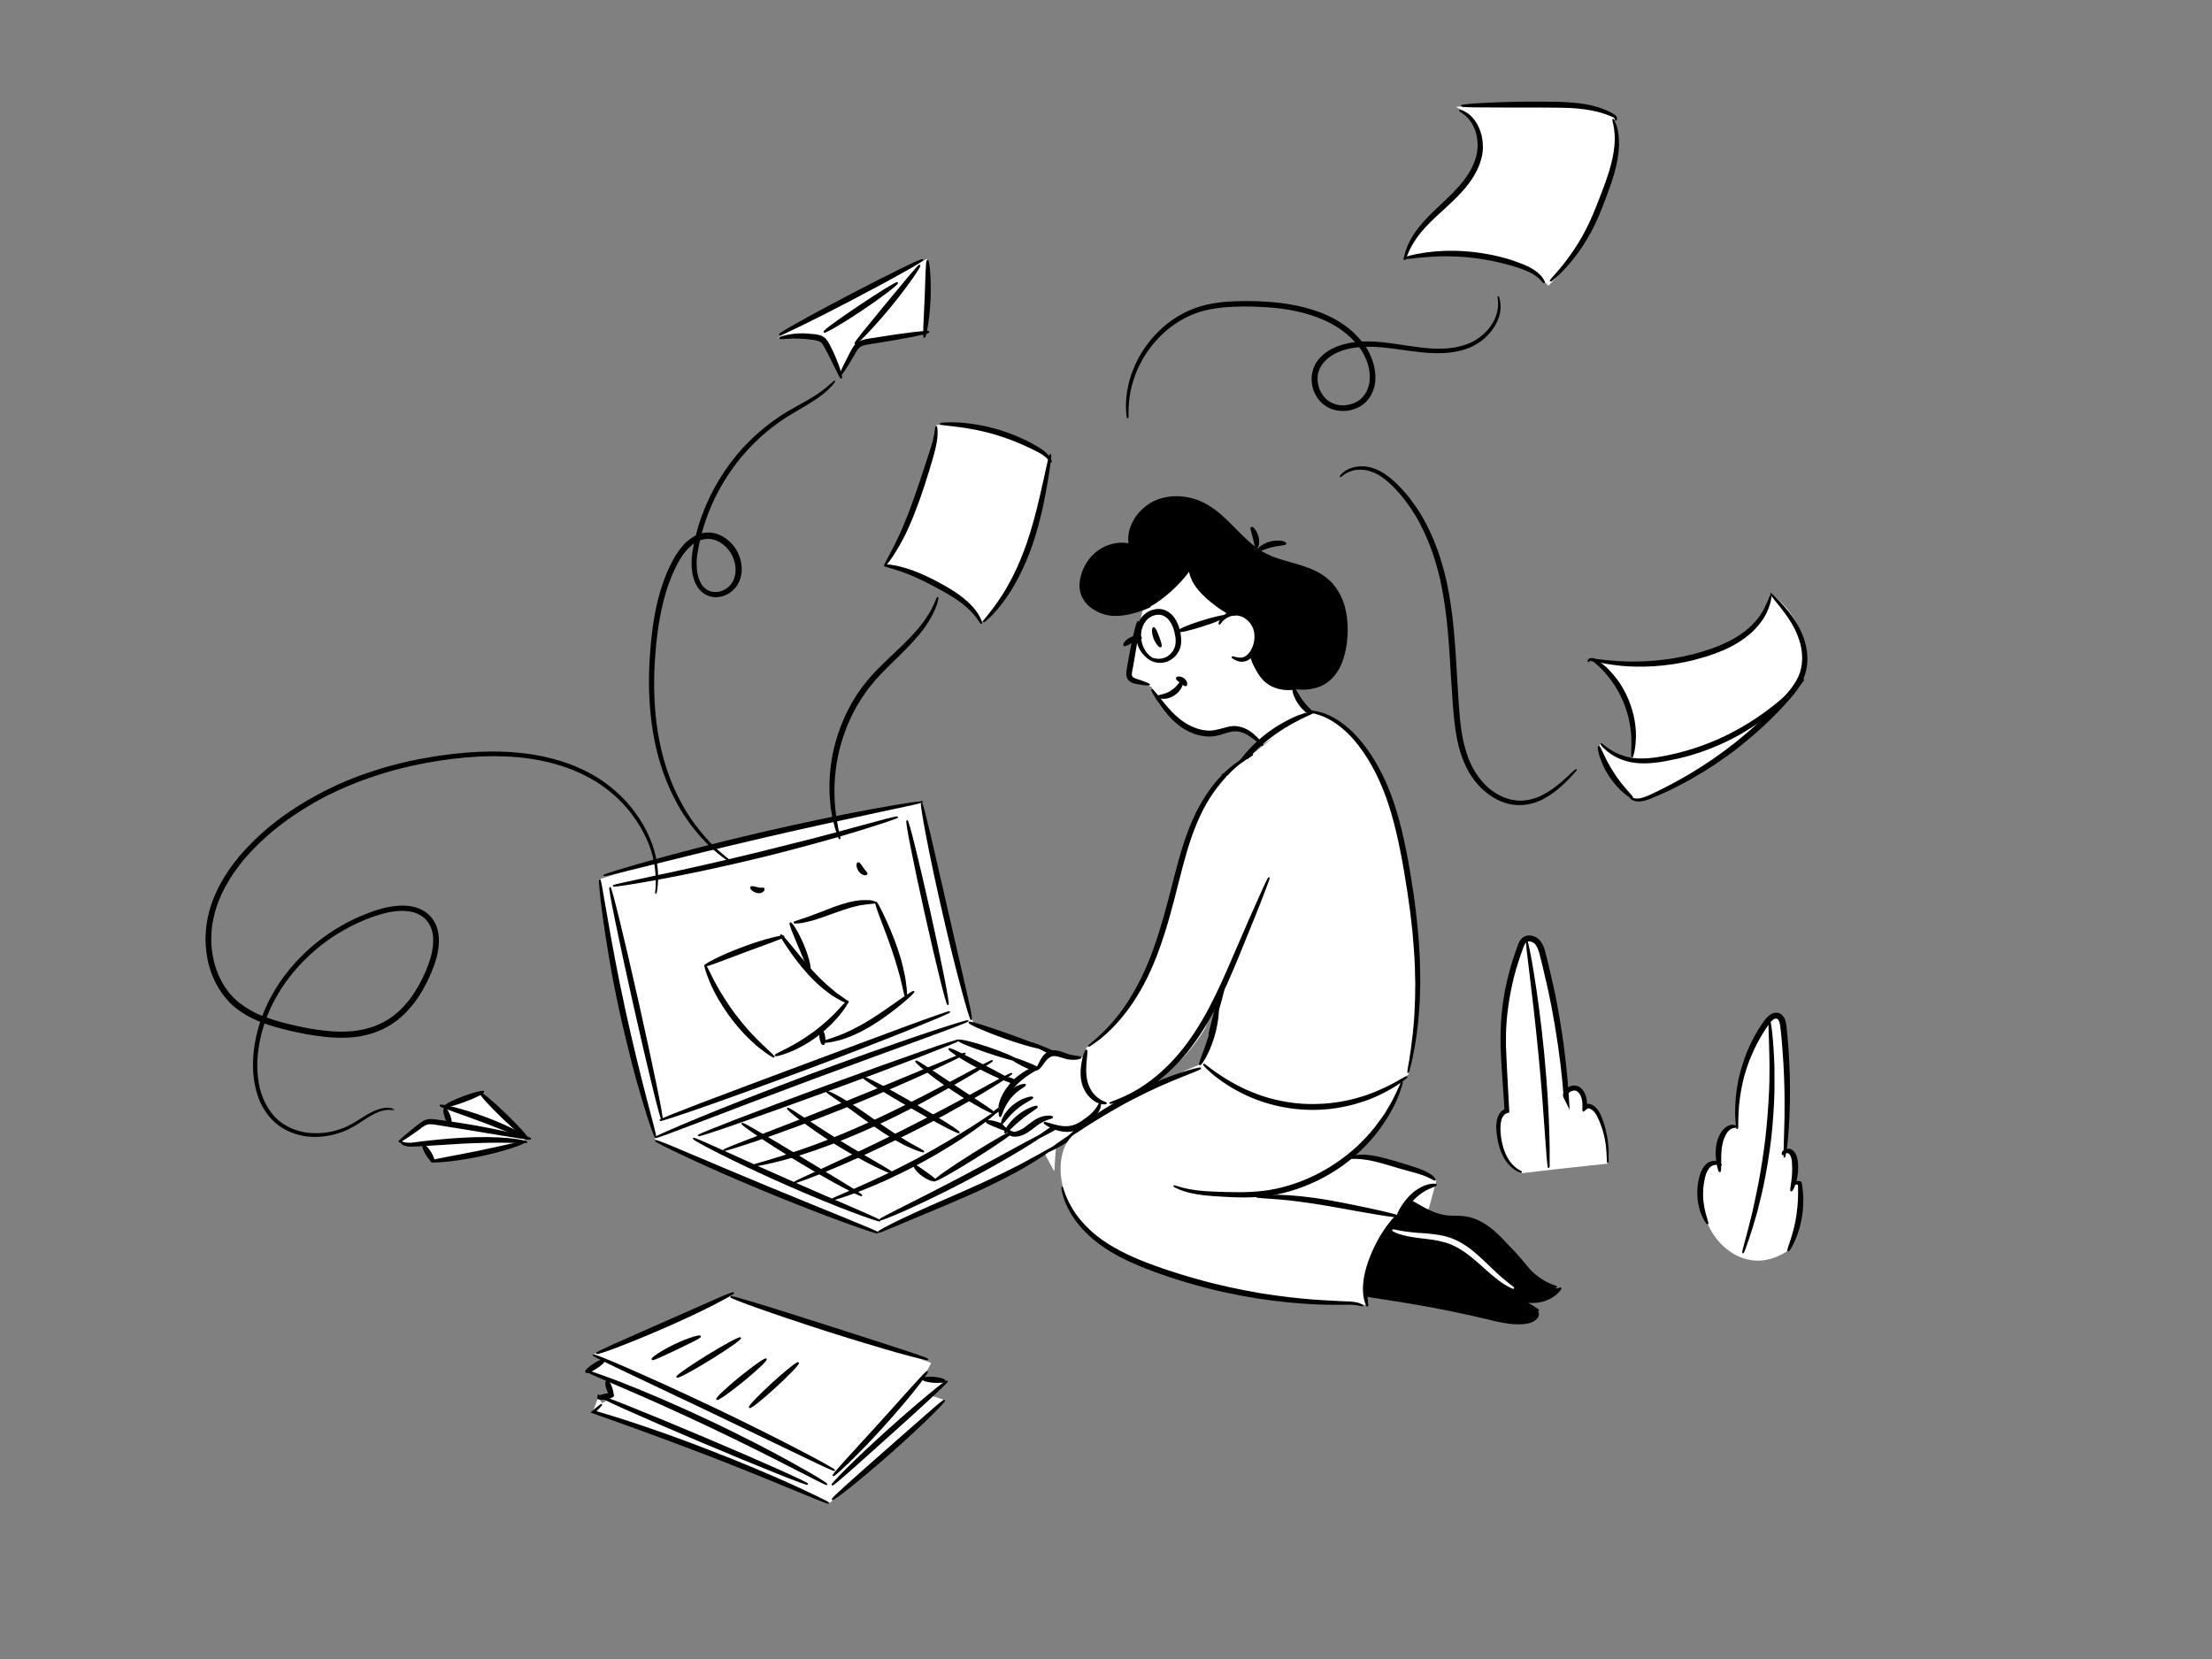 <?xml version="1.0" encoding="utf-8"?>
<!-- Generator: Adobe Illustrator 23.0.3, SVG Export Plug-In . SVG Version: 6.00 Build 0)  -->
<svg version="1.1" xmlns="http://www.w3.org/2000/svg" xmlns:xlink="http://www.w3.org/1999/xlink" x="0px" y="0px"
	 viewBox="0 0 1600 1200" style="enable-background:new 0 0 1600 1200;" xml:space="preserve">
<rect x="0" y="0" width="1600" height="1200" fill="#808080" stroke="none"/>
<style type="text/css">
	.st0{fill:#FFFFFF;}
	.st1{fill:none;stroke:#000000;stroke-miterlimit:10;}
	.st2{stroke:#000000;stroke-miterlimit:10;}
	.st3{fill:#FFFFFF;stroke:#FFFFFF;stroke-miterlimit:10;}
</style>
<g id="laptop">
	<path class="st0" d="M811.1,799.3c4.6-3.2,9.2-6.5,13.8-9.7c-17-7.4-33.9-14.7-50.9-22.1c-23.4-9.2-46.7-18.5-70.1-27.7
		c-4.3-16.3-8.5-32.8-12.6-49.5c-9.3-37.8-17.7-74.9-25.3-111.1c-41.4,7.1-85.4,16.2-131.7,27.9c-35.7,9-69.4,18.8-101.1,29
		c3.8,24.8,7.3,45.5,10,60.6c5.9,33.1,9,50.5,14.7,73.2c5.9,23.3,12,42.1,16.3,54.8c34.2,17,71.6,33.6,112.2,49
		c16.7,6.3,33,12.1,49,17.4c29.5-13.4,51.8-23.1,66.9-29.5c16.4-7,32.9-13.9,53.1-27.3C773.9,822.5,792.5,810.9,811.1,799.3z"/>
	<path class="st0" d="M770.7,862.2l2.1,3.9c-0.6-1.4-1.3-3-1.9-4.7C770.9,861.7,770.8,862,770.7,862.2z"/>
	<path class="st0" d="M762.7,846.5c0.3-6.1,0.7-12.3,1.3-18.4c-2.6,1.9-5.4,3.8-8.5,5.9c0,0-0.1,0-0.1,0.1l7.2,13.2
		C762.6,847,762.6,846.7,762.7,846.5z"/>
	<g id="XMLID_76_">
		<g>
			<path class="st1" d="M731.7,788.6"/>
		</g>
	</g>
	<g id="XMLID_74_">
		<g>
			<path class="st1" d="M731.5,792.9"/>
		</g>
	</g>
	<g id="XMLID_73_">
		<g>
			<path class="st1" d="M733.4,800.1"/>
		</g>
	</g>
	<g id="XMLID_560_">
		<g id="XMLID_633_">
			<g id="XMLID_637_">
				<path id="XMLID_638_" class="st2" d="M474.1,822.6c-0.2,0.1-1.2-2.4-2.8-7c-0.8-2.3-1.7-5.1-2.8-8.4c-1-3.3-2.2-7-3.4-11.1
					c-2.5-8.3-5.3-18.2-8.1-29.2c-2.8-11.1-5.8-23.3-8.6-36.2c-2.8-12.9-5.2-25.2-7.1-36.5c-1.9-11.3-3.5-21.4-4.7-30
					c-0.6-4.3-1.1-8.2-1.5-11.6c-0.4-3.4-0.7-6.3-0.9-8.8c-0.5-4.8-0.6-7.5-0.4-7.5c0.2,0,0.8,2.6,1.6,7.3c0.8,4.8,2,11.6,3.5,20.1
					c1.4,8.5,3.3,18.6,5.4,29.8c2.1,11.2,4.6,23.5,7.4,36.3c2.8,12.9,5.6,25.1,8.3,36.1c2.7,11.1,5.2,21,7.4,29.4
					c2.2,8.3,4,15.1,5.2,19.8C473.8,819.9,474.3,822.5,474.1,822.6z"/>
			</g>
		</g>
	</g>
	<g id="XMLID_568_">
		<g id="XMLID_641_">
			<g id="XMLID_645_">
				<path id="XMLID_646_" class="st2" d="M667.3,579.9c0,0.2-3.2,1-9,2.3c-5.9,1.3-14.3,3.1-24.8,5.3c-20.9,4.5-49.9,10.7-81.7,18.1
					c-31.8,7.4-60.5,14.5-81.3,19.7c-10.4,2.6-18.8,4.7-24.6,6.1c-5.8,1.4-9.1,2.1-9.1,1.9c-0.1-0.2,3.1-1.3,8.8-3.1
					c5.7-1.8,14-4.2,24.4-7.1c20.6-5.8,49.3-13.3,81.2-20.7c31.9-7.4,60.9-13.3,82-17.1c10.5-1.9,19.1-3.4,25-4.3
					C664,580.1,667.3,579.7,667.3,579.9z"/>
			</g>
		</g>
	</g>
	<g id="XMLID_576_">
		<g id="XMLID_649_">
			<g id="XMLID_653_">
				<path id="XMLID_654_" class="st2" d="M702.6,737.5c-0.2,0.1-1-2.1-2.2-6c-1.2-3.9-2.8-9.5-4.7-16.6c-3.8-14-8.7-33.5-13.6-55.1
					c-5-21.6-9.1-41.2-11.8-55.5c-1.4-7.1-2.4-12.9-3-16.9c-0.6-4-0.9-6.3-0.7-6.3c0.2,0,0.9,2.1,1.9,6c1,3.9,2.4,9.6,4.1,16.7
					c3.3,14.1,7.8,33.7,12.7,55.3c5,21.6,9.4,41.1,12.7,55.3c1.6,7.1,2.9,12.8,3.7,16.8C702.4,735.3,702.8,737.5,702.6,737.5z"/>
			</g>
		</g>
	</g>
	<g id="XMLID_584_">
		<g id="XMLID_657_">
			<g id="XMLID_661_">
				<path id="XMLID_662_" class="st2" d="M700.2,738.4c0.1,0.2-3.1,1.5-8.8,3.7c-5.7,2.2-14,5.2-24.3,9
					c-20.5,7.5-48.9,17.8-80.1,29.4c-31.2,11.6-59.4,22.4-79.8,30.2c-10.2,3.9-18.5,7-24.2,9.1c-5.7,2.1-9,3.2-9,3s3-1.7,8.6-4.1
					c5.6-2.5,13.7-5.9,23.8-10.1c20.2-8.3,48.3-19.4,79.5-31.1c31.3-11.6,59.8-21.6,80.5-28.6c10.4-3.5,18.8-6.2,24.6-8
					C696.9,739.1,700.1,738.2,700.2,738.4z"/>
			</g>
		</g>
	</g>
	<g id="XMLID_592_">
		<g id="XMLID_665_">
			<g id="XMLID_669_">
				<path id="XMLID_670_" class="st2" d="M634.8,891.7c-0.1,0.2-2.4-0.4-6.6-1.8c-4.2-1.4-10.2-3.5-17.6-6.2
					c-14.8-5.4-35.1-13.2-57.3-22.4c-22.2-9.2-42.1-18-56.3-24.7c-7.1-3.3-12.9-6.1-16.8-8.1c-3.9-2-6.1-3.2-6-3.4
					c0.1-0.2,2.4,0.6,6.5,2.2c4.1,1.6,10,4.1,17.2,7.2c14.5,6.1,34.5,14.6,56.7,23.8c22.2,9.2,42.3,17.3,56.9,23.3
					c7.3,3,13.2,5.4,17.2,7.1C632.7,890.4,634.9,891.5,634.8,891.7z"/>
			</g>
		</g>
	</g>
	<g>
		<g>
			<g>
				<path class="st2" d="M761.9,829.9c0.1,0.2-1.4,1.4-4.3,3.5c-0.7,0.5-1.5,1.1-2.4,1.7c-0.9,0.6-1.9,1.3-3,1.9
					c-2.1,1.4-4.5,3-7.3,4.6c-1.4,0.8-2.8,1.7-4.3,2.6c-1.5,0.9-3.1,1.7-4.8,2.7c-3.3,1.8-6.9,3.7-10.6,5.6
					c-7.5,3.8-15.9,7.8-24.8,11.7c-17.8,7.8-34.1,14.5-45.8,19.4c-11.7,4.9-19,8.1-19.2,7.6c-0.2-0.4,6.7-4.3,18.2-9.7
					c11.5-5.5,27.7-12.5,45.5-20.3c8.9-3.9,17.3-7.8,24.8-11.4c3.8-1.9,7.4-3.6,10.7-5.3c1.7-0.9,3.3-1.7,4.8-2.5
					c1.5-0.8,3-1.6,4.4-2.4C754.9,833.7,761.6,829.5,761.9,829.9z"/>
			</g>
		</g>
	</g>
	<g id="XMLID_608_">
		<g id="XMLID_681_">
			<g id="XMLID_685_">
				<path id="XMLID_686_" class="st2" d="M753.6,758.1c-0.3,0.8-12.4-2.2-26.9-7.4c-14.5-5.1-25.9-10.3-25.6-11.1
					c0.3-0.8,12.2,3,26.7,8.1C742.2,752.8,753.8,757.2,753.6,758.1z"/>
			</g>
		</g>
	</g>
	<g id="XMLID_616_">
		<g id="XMLID_689_">
			<g id="XMLID_693_">
				<path id="XMLID_694_" class="st2" d="M636.4,883c-0.2,0.4-8-2.2-20.5-6.9c-12.5-4.7-29.6-11.7-48.2-19.9
					c-18.6-8.2-35.3-16.2-47.2-22.2c-11.9-6-19.1-10.1-18.9-10.5c0.2-0.4,7.8,2.9,19.9,8.4c12.1,5.5,28.9,13.1,47.5,21.3
					c18.6,8.2,35.5,15.5,47.7,20.7C629,879.2,636.6,882.6,636.4,883z"/>
			</g>
		</g>
	</g>
	<g id="XMLID_624_">
		<g id="XMLID_697_">
			<g id="XMLID_701_">
				<path id="XMLID_702_" class="st2" d="M693.7,752.3c0.1,0.2-2.5,1.4-7.2,3.3c-4.7,1.9-11.6,4.6-20,7.9
					c-17,6.5-40.5,15.4-66.5,24.9s-49.7,18-66.9,24c-8.6,3-15.6,5.4-20.4,6.9c-4.8,1.6-7.6,2.3-7.6,2.1c-0.1-0.2,2.5-1.4,7.2-3.3
					s11.6-4.6,20-7.9c17-6.5,40.5-15.4,66.5-24.9s49.7-18,66.9-24c8.6-3,15.6-5.4,20.4-6.9C690.9,752.9,693.6,752.1,693.7,752.3z"/>
			</g>
		</g>
	</g>
	<g id="XMLID_632_">
		<g id="XMLID_705_">
			<g id="XMLID_709_">
				<path id="XMLID_710_" class="st2" d="M735.2,766.7c-0.3,0.9-9.7-1.8-21.2-5.7c-11.4-3.9-20.5-7.4-20.3-8.3
					c0.3-0.9,9.9,1.3,21.3,5.2C726.6,761.8,735.5,765.8,735.2,766.7z"/>
			</g>
		</g>
	</g>
	<g id="XMLID_640_">
		<g id="XMLID_713_">
			<g id="XMLID_717_">
				<path id="XMLID_718_" class="st2" d="M756.3,819.4c0.2,0.4-6,4.7-16.5,11.1c-10.5,6.4-25.1,14.8-41.7,23.5
					c-16.6,8.7-31.9,16-43.1,21c-11.2,5-18.3,7.7-18.5,7.3c-0.2-0.4,6.5-3.9,17.5-9.4c10.9-5.5,26-13.1,42.5-21.8
					c16.5-8.7,31.3-16.8,42.1-22.7C749.4,822.6,756,819,756.3,819.4z"/>
			</g>
		</g>
	</g>
	<g id="XMLID_648_">
		<g id="XMLID_721_">
			<g id="XMLID_725_">
				<path id="XMLID_726_" class="st2" d="M698.1,761.9c0.1,0.2-2.2,1.5-6.5,3.6c-4.3,2.1-10.5,5.1-18.2,8.7
					c-15.5,7.1-37.1,16.6-61.2,26.3c-24.1,9.7-46.3,17.8-62.4,23.4c-8.1,2.8-14.6,4.9-19.2,6.3c-4.6,1.4-7.1,2.1-7.2,1.9
					c-0.1-0.2,2.3-1.3,6.8-3.1c4.4-1.8,10.9-4.3,18.8-7.3c15.9-6.1,37.8-14.6,62-24.3c24.1-9.7,45.8-18.8,61.5-25.3
					c7.9-3.3,14.2-5.9,18.6-7.7C695.5,762.6,698,761.7,698.1,761.9z"/>
			</g>
		</g>
	</g>
	<g id="XMLID_656_">
		<g id="XMLID_729_">
			<g id="XMLID_733_">
				<path id="XMLID_734_" class="st2" d="M717.8,767.2c0.1,0.2-2.1,1.7-6.2,4.3c-4.1,2.6-10.1,6.2-17.6,10.5
					c-7.5,4.3-16.5,9.4-26.5,14.8c-10.1,5.4-21.3,11.1-33.3,16.6c-12,5.5-23.6,10.4-34.3,14.4c-5.4,1.9-10.5,3.9-15.3,5.4
					c-2.4,0.8-4.7,1.6-7,2.3c-2.3,0.7-4.4,1.3-6.5,1.9c-4.1,1.3-8,2.2-11.3,3c-1.7,0.4-3.2,0.8-4.7,1.1c-1.4,0.3-2.8,0.6-3.9,0.8
					c-4.8,0.9-7.4,1.4-7.4,1.1s2.5-1.1,7.1-2.4c1.2-0.3,2.5-0.7,3.9-1.1c1.4-0.4,2.9-0.9,4.6-1.4c3.3-1,7-2.1,11.1-3.5
					c2-0.7,4.2-1.4,6.4-2.1c2.2-0.7,4.5-1.6,6.9-2.4c4.8-1.6,9.8-3.6,15.1-5.6c10.6-4.2,22.1-9.1,34.1-14.6
					c11.9-5.5,23.1-11.1,33.3-16.3c10.1-5.2,19.2-10,26.8-14.1c7.6-4.1,13.8-7.4,18.1-9.6C715.3,768.2,717.7,767,717.8,767.2z"/>
			</g>
		</g>
	</g>
	<g id="XMLID_664_">
		<g id="XMLID_737_">
			<g id="XMLID_741_">
				<path id="XMLID_742_" class="st2" d="M731.8,776.5c0.1,0.2-1.9,1.6-5.6,4.1c-1.9,1.2-4.2,2.7-6.9,4.4c-2.7,1.7-5.8,3.6-9.2,5.6
					c-6.8,4.1-15.1,8.8-24.3,13.9c-9.2,5.1-19.5,10.5-30.4,15.9c-10.9,5.4-21.3,10.4-30.9,14.8c-9.6,4.4-18.3,8.1-25.7,11.2
					c-3.7,1.5-7,2.9-10,4c-2.9,1.2-5.5,2.1-7.6,2.9c-4.2,1.5-6.5,2.3-6.6,2.1c-0.1-0.2,2.1-1.4,6.1-3.2c4-1.9,9.9-4.5,17.1-7.9
					c7.2-3.3,15.8-7.3,25.3-11.8c9.5-4.5,19.9-9.6,30.7-15c10.8-5.4,21.1-10.8,30.4-15.7c9.3-4.9,17.6-9.4,24.6-13.3
					c7-3.8,12.6-6.9,16.5-9C729.4,777.4,731.7,776.3,731.8,776.5z"/>
			</g>
		</g>
	</g>
	<g id="XMLID_672_">
		<g id="XMLID_745_">
			<g id="XMLID_749_">
				<path id="XMLID_750_" class="st2" d="M720.8,804.2c0.2,0.3-5.6,5.2-15.6,12.3c-2.5,1.8-5.3,3.7-8.3,5.7c-3,2-6.3,4.1-9.7,6.2
					c-6.9,4.3-14.6,8.8-22.9,13.2c-8.3,4.4-16.3,8.3-23.7,11.7c-3.7,1.6-7.2,3.2-10.6,4.6c-3.3,1.4-6.5,2.6-9.3,3.7
					c-11.5,4.4-18.8,6.5-18.9,6.1c-0.2-0.5,6.9-3.3,18.1-8.2c2.8-1.2,5.9-2.6,9.1-4.1c3.3-1.5,6.7-3.1,10.4-4.8
					c7.3-3.5,15.2-7.4,23.5-11.8c8.2-4.4,15.9-8.8,22.9-12.9c3.5-2.1,6.8-4,9.8-5.9c3.1-1.9,5.9-3.7,8.5-5.3
					C714.2,808,720.5,803.8,720.8,804.2z"/>
			</g>
		</g>
	</g>
	<g id="XMLID_680_">
		<g id="XMLID_753_">
			<g id="XMLID_757_">
				<path id="XMLID_758_" class="st2" d="M623.2,864.7c-0.2,0.4-5.3-2-13.4-6.3c-8.1-4.3-19.1-10.5-31-17.7
					c-11.9-7.2-22.6-14-30.1-19.1c-7.6-5.1-12.1-8.5-11.9-8.9c0.2-0.4,5.2,2.3,13.1,7c7.9,4.6,18.7,11.1,30.6,18.3
					c11.9,7.2,22.7,13.7,30.5,18.5C618.7,861.2,623.4,864.3,623.2,864.7z"/>
			</g>
		</g>
	</g>
	<g id="XMLID_688_">
		<g id="XMLID_761_">
			<g id="XMLID_765_">
				<path id="XMLID_766_" class="st2" d="M645.7,848.6c-0.2,0.4-4.9-1.5-12.2-5c-7.3-3.6-17.2-8.9-27.7-15.4
					c-10.5-6.5-19.7-13-26.2-17.9c-6.5-4.9-10.2-8.3-9.9-8.6c0.6-0.8,16.9,10.9,37.8,23.8C628.5,838.4,646.2,847.8,645.7,848.6z"/>
			</g>
		</g>
	</g>
	<g id="XMLID_696_">
		<g id="XMLID_769_">
			<g id="XMLID_773_">
				<path id="XMLID_774_" class="st2" d="M668.1,833c-0.1,0.4-4.7-0.9-11.5-4.1c-0.8-0.4-1.7-0.8-2.7-1.3c-0.9-0.5-1.8-1-2.8-1.5
					c-2-1-4-2.3-6.1-3.5c-4.2-2.6-8.8-5.6-13.5-8.9c-4.7-3.3-9.1-6.5-13-9.4c-4-2.9-7.6-5.5-10.7-7.6c-6.1-4.2-10-6.7-9.8-7.1
					c0.2-0.4,4.5,1.4,11,5.2c3.3,1.9,7,4.3,11.1,7c4.1,2.8,8.6,5.9,13.2,9.2c4.7,3.3,9.1,6.3,13.2,9c2.1,1.3,4,2.6,5.9,3.7
					c0.9,0.6,1.8,1.1,2.7,1.7c0.9,0.5,1.7,1,2.5,1.5C664.1,830.6,668.3,832.6,668.1,833z"/>
			</g>
		</g>
	</g>
	<g id="XMLID_704_">
		<g id="XMLID_777_">
			<g id="XMLID_781_">
				<path id="XMLID_782_" class="st2" d="M693.7,819.2c-0.4,0.8-16.4-7.5-35.5-18.6c-19.2-11.1-34.4-20.6-33.9-21.4
					c0.4-0.8,16.4,7.5,35.5,18.6C679,808.8,694.2,818.4,693.7,819.2z"/>
			</g>
		</g>
	</g>
	<g id="XMLID_712_">
		<g id="XMLID_785_">
			<g id="XMLID_789_">
				<path id="XMLID_790_" class="st2" d="M719.4,805.3c-0.4,0.8-14.2-6.1-29.9-16.6c-15.8-10.4-27.5-20.4-27-21.1
					c0.6-0.7,13.1,8,28.8,18.4C706.9,796.4,719.9,804.5,719.4,805.3z"/>
			</g>
		</g>
	</g>
	<g id="XMLID_720_">
		<g id="XMLID_793_">
			<g id="XMLID_797_">
				<path id="XMLID_798_" class="st2" d="M733.6,783.2c-0.4,0.8-11.6-3.4-24.6-10.2c-13.1-6.8-23-13.5-22.5-14.3
					c0.5-0.8,11,4.6,24,11.4C723.5,776.8,734,782.4,733.6,783.2z"/>
			</g>
		</g>
	</g>
	<g id="XMLID_728_">
		<g id="XMLID_801_">
			<g id="XMLID_805_">
				<path id="XMLID_806_" class="st2" d="M676.4,853.8c-0.3,0.8-4.6-0.3-9-3.4c-4.3-3.1-6.7-6.9-6.1-7.4c0.7-0.6,3.9,1.9,8,4.8
					C673.4,850.7,676.8,853,676.4,853.8z"/>
			</g>
		</g>
	</g>
	<g id="XMLID_736_">
		<g id="XMLID_809_">
			<g id="XMLID_813_">
				
					<ellipse id="XMLID_814_" transform="matrix(0.847 -0.532 0.532 0.847 -336.772 502.426)" class="st2" cx="704.4" cy="836.2" rx="33.5" ry="1.6"/>
			</g>
		</g>
	</g>
	<g id="XMLID_744_">
		<g id="XMLID_817_">
			<g id="XMLID_821_">
				<path id="XMLID_822_" class="st2" d="M559.8,764.5c-0.2,0.3-4.3-2.1-10.3-6.9c-0.7-0.6-1.5-1.3-2.3-1.9
					c-0.8-0.7-1.6-1.4-2.4-2.2c-1.7-1.5-3.4-3.2-5.2-5c-3.5-3.7-7.2-7.9-10.7-12.6c-3.5-4.7-6.5-9.4-9.1-13.8
					c-1.2-2.2-2.4-4.3-3.4-6.4c-0.5-1-1-2-1.4-2.9c-0.4-1-0.8-1.9-1.2-2.8c-3-7.1-4.1-11.7-3.8-11.8c0.5-0.2,2.4,4.1,5.8,10.8
					c0.4,0.8,0.9,1.7,1.4,2.6c0.5,0.9,1,1.8,1.6,2.8c1,2,2.3,4,3.6,6.1c2.6,4.2,5.6,8.8,9.1,13.4c3.5,4.6,7,8.8,10.3,12.5
					c1.7,1.8,3.3,3.6,4.9,5.1c0.8,0.8,1.5,1.6,2.3,2.3c0.7,0.7,1.5,1.4,2.1,2.1C556.5,761,560.1,764.1,559.8,764.5z"/>
			</g>
		</g>
	</g>
	<g id="XMLID_752_">
		<g id="XMLID_825_">
			<g id="XMLID_829_">
				
					<ellipse id="XMLID_830_" transform="matrix(0.976 -0.219 0.219 0.976 -147.607 118.08)" class="st2" cx="459.7" cy="725.9" rx="1.6" ry="85.9"/>
			</g>
		</g>
	</g>
	<g id="XMLID_760_">
		<g id="XMLID_833_">
			<g id="XMLID_837_">
				<path id="XMLID_838_" class="st2" d="M649.2,591c0.1,0.2-2.7,1.3-7.8,3c-5.1,1.7-12.5,4.1-21.6,6.9c-9.2,2.8-20.1,6-32.4,9.3
					c-12.2,3.3-25.7,6.9-39.9,10.3c-14.2,3.4-27.8,6.5-40.2,9.1c-12.4,2.6-23.6,4.8-33,6.5c-9.4,1.7-17.1,3-22.4,3.8
					c-5.3,0.8-8.3,1.1-8.3,0.9c0-0.2,2.8-1,8.1-2.1c5.2-1.1,12.8-2.8,22.2-4.8c9.4-2,20.5-4.4,32.9-7.2c12.3-2.8,25.9-5.9,40.1-9.4
					c14.2-3.5,27.7-6.9,39.9-10c12.2-3.2,23.3-6.1,32.5-8.7c9.2-2.5,16.7-4.5,21.9-5.9C646.2,591.4,649.1,590.8,649.2,591z"/>
			</g>
		</g>
	</g>
	<g id="XMLID_768_">
		<g id="XMLID_841_">
			<g id="XMLID_845_">
				<path id="XMLID_846_" class="st2" d="M685.7,726.6c-0.9,0.2-8.2-29.4-16.4-66.1s-14.1-66.6-13.2-66.8
					c0.9-0.2,8.2,29.4,16.4,66.1S686.6,726.4,685.7,726.6z"/>
			</g>
		</g>
	</g>
	<g id="XMLID_776_">
		<g id="XMLID_849_">
			<g id="XMLID_853_">
				<path id="XMLID_854_" class="st2" d="M686.9,731.9c0.1,0.2-2.8,1.5-8,3.8c-5.2,2.2-12.8,5.3-22.2,9.1
					c-18.8,7.5-44.8,17.7-73.8,28.5c-28.9,10.8-55.2,20.3-74.3,27c-9.6,3.3-17.3,6-22.7,7.7c-5.4,1.7-8.4,2.6-8.5,2.4
					c-0.1-0.2,2.8-1.5,8-3.6c5.3-2.1,12.9-5.1,22.3-8.7c18.9-7.2,45.1-17,74-27.8c28.9-10.8,55.1-20.6,74.1-27.6
					c9.5-3.5,17.2-6.3,22.5-8.1C683.8,732.6,686.8,731.7,686.9,731.9z"/>
			</g>
		</g>
	</g>
	<g id="XMLID_784_">
		<g id="XMLID_857_">
			<g id="XMLID_861_">
				<path id="XMLID_862_" class="st2" d="M566.9,677.3c0.3,0.9-12.6,5.2-28.3,11.1c-15.7,5.8-28.2,10.9-28.6,10.1
					c-0.4-0.8,11.7-7.3,27.5-13.1C553.3,679.4,566.7,676.5,566.9,677.3z"/>
			</g>
		</g>
	</g>
	<g id="XMLID_792_">
		<g id="XMLID_865_">
			<g id="XMLID_869_">
				<path id="XMLID_870_" class="st2" d="M613.4,725.1c-0.2,0.4-3.9-0.9-9.4-4.3c-0.7-0.4-1.4-0.9-2.1-1.3c-0.7-0.5-1.4-1-2.2-1.6
					c-1.5-1.1-3.1-2.4-4.7-3.7c-3.2-2.7-6.6-5.9-9.9-9.5c-6.6-7.2-11.7-14.3-15.2-19.5c-3.5-5.2-5.5-8.6-5.1-8.9
					c0.4-0.3,3,2.7,6.9,7.5c4,4.9,9.4,11.6,15.8,18.7c3.2,3.5,6.4,6.7,9.4,9.4c1.5,1.3,3,2.7,4.4,3.8c0.7,0.6,1.4,1.2,2,1.7
					c0.7,0.5,1.3,1,1.9,1.5C610.3,722.6,613.7,724.6,613.4,725.1z"/>
			</g>
		</g>
	</g>
	<g id="XMLID_800_">
		<g id="XMLID_873_">
			<g id="XMLID_877_">
				<path id="XMLID_878_" class="st2" d="M613.3,724.1c0.3,0.2-1.4,3.6-5.2,8.4c-0.9,1.2-2,2.5-3.2,3.8c-1.2,1.4-2.5,2.7-3.9,4.2
					c-2.9,2.8-6.2,5.8-9.9,8.6c-3.7,2.8-7.5,5.2-11,7.1c-1.8,0.9-3.5,1.9-5.1,2.6c-1.6,0.8-3.2,1.4-4.6,2c-5.7,2.2-9.4,3-9.5,2.6
					c-0.2-0.5,3.2-2,8.5-4.7c1.3-0.7,2.8-1.4,4.3-2.3c1.5-0.8,3.1-1.8,4.8-2.8c3.3-2.1,6.9-4.4,10.6-7.1c3.6-2.7,6.9-5.5,9.8-8.1
					c1.4-1.3,2.8-2.6,4-3.8c1.3-1.2,2.4-2.4,3.4-3.5C610.5,726.6,612.9,723.8,613.3,724.1z"/>
			</g>
		</g>
	</g>
	<g id="XMLID_808_">
		<g id="XMLID_881_">
			<g id="XMLID_885_">
				<path id="XMLID_886_" class="st2" d="M585.6,700.9c-0.9,0.3-3.9-7.2-7.7-16.3c-3.8-9.1-7-16.5-6.2-16.9
					c0.8-0.4,5.3,6.4,9.2,15.6C584.8,692.6,586.5,700.6,585.6,700.9z"/>
			</g>
		</g>
	</g>
	<g id="XMLID_816_">
		<g id="XMLID_889_">
			<g id="XMLID_893_">
				<path id="XMLID_894_" class="st2" d="M633.2,652.8c-0.1,0.5-3.5,0.4-8.8,1.2c-0.7,0.1-1.4,0.2-2.1,0.3c-0.7,0.2-1.5,0.3-2.2,0.5
					c-1.6,0.3-3.2,0.8-4.9,1.2c-3.4,1-7.2,2.3-11.1,3.7c-3.9,1.4-7.7,2.8-11.2,4c-3.5,1.2-6.7,2.1-9.4,2.7c-5.5,1.3-9,1.3-9,0.9
					c-0.1-0.5,3.2-1.3,8.4-3.1c2.6-0.9,5.6-2,9-3.3c3.4-1.3,7.1-2.8,11.1-4.3c4-1.5,7.9-2.7,11.5-3.6c1.8-0.4,3.5-0.8,5.2-1
					c0.8-0.1,1.6-0.2,2.4-0.3c0.8,0,1.5-0.1,2.2-0.1c1.4-0.1,2.7,0,3.8,0c0.6,0,1.1,0,1.6,0.1c0.5,0.1,0.9,0.1,1.3,0.2
					C632.4,652.3,633.2,652.6,633.2,652.8z"/>
			</g>
		</g>
	</g>
	<g id="XMLID_824_">
		<g id="XMLID_897_">
			<g id="XMLID_901_">
				<path id="XMLID_902_" class="st2" d="M655.3,721.4c-0.5,0-1.2-3.9-2.7-10.3c-0.7-3.2-1.7-6.9-2.9-11c-1.2-4.1-2.6-8.6-4.2-13.3
					c-3.2-9.4-6.5-17.7-8.8-23.9c-2.3-6.1-3.5-10-3.1-10.2c0.4-0.2,2.4,3.4,5.2,9.3c2.8,5.9,6.5,14.2,9.8,23.7c1.6,4.8,3,9.4,4,13.6
					c1,4.2,1.8,8.1,2.2,11.4C655.8,717.2,655.7,721.3,655.3,721.4z"/>
			</g>
		</g>
	</g>
	<g id="XMLID_832_">
		<g id="XMLID_905_">
			<g id="XMLID_909_">
				<path id="XMLID_910_" class="st2" d="M595.5,755.4c-0.9,0.1-1.9-2.1-2.3-4.9s0-5.2,0.9-5.3c0.9-0.1,1.9,2.1,2.3,4.9
					C596.8,752.9,596.4,755.3,595.5,755.4z"/>
			</g>
		</g>
	</g>
	<g id="XMLID_840_">
		<g id="XMLID_913_">
			<g id="XMLID_917_">
				<path id="XMLID_918_" class="st2" d="M660.9,717.3c0.3,0.3-2.8,3.3-8,7.7c-5.3,4.4-12.7,10.3-21.6,15.8
					c-8.9,5.6-17.8,9.4-24.5,11.2c-6.7,1.8-11,2-11,1.6c-0.1-0.5,4-1.5,10.3-3.8c6.3-2.3,14.7-6.3,23.5-11.8
					c8.8-5.4,16.3-11,21.9-14.9C657.1,719.3,660.6,716.9,660.9,717.3z"/>
			</g>
		</g>
	</g>
	<g id="XMLID_34_">
		<g>
			<g>
				<path class="st2" d="M620.6,624.2c0.9-0.3,2.2,1.8,3.6,3.9c0.7,1,1.3,1.8,1.9,2.4c0.5,0.6,1,1.1,0.9,1.5c-0.1,0.4-0.8,0.8-2,0.5
					c-0.6-0.1-1.2-0.4-1.9-0.9c-0.6-0.5-1.2-1.1-1.7-1.8c-0.9-1.4-1.3-2.8-1.4-3.8C620,625,620.2,624.3,620.6,624.2z"/>
			</g>
		</g>
	</g>
	<g id="XMLID_33_">
		<g>
			<g>
				<path class="st2" d="M543.2,641.8c0.5-0.8,2.7,0,4.9,0.5c1.1,0.3,1.9,0.3,2.6,0.3c0.7,0,1.3-0.2,1.7,0.1
					c0.3,0.3,0.3,1.1-0.6,1.9c-0.9,0.9-2.8,1.2-4.3,0.8c-1.6-0.4-2.8-1.2-3.5-1.9C543.2,642.9,543,642.2,543.2,641.8z"/>
			</g>
		</g>
	</g>
	<g id="XMLID_2_">
		<g>
			<path class="st1" d="M487.7,664.7"/>
		</g>
	</g>
	<g>
		<g>
			<g>
				<path class="st2" d="M824.8,789.6c-0.3,0.8-18.4-5.8-40.1-15.5c-21.7-9.7-38.7-18.7-38.3-19.5c0.4-0.8,18,6.9,39.6,16.6
					C807.7,780.8,825.2,788.7,824.8,789.6z"/>
			</g>
		</g>
	</g>
	<g>
		<g>
			<g>
				<path class="st2" d="M823.2,791.6c0.5,0.8-13.5,10.5-31.3,21.8s-32.6,19.8-33.1,19.1c-0.5-0.8,13.5-10.5,31.3-21.8
					S822.7,790.8,823.2,791.6z"/>
			</g>
		</g>
	</g>
	<g>
		<g>
			<g>
				<path class="st2" d="M808.8,785.4c0.5,0.7-12,10.1-28.1,20.6c-16.1,10.5-30,17.9-30.4,17.1c-0.5-0.8,12.6-9.3,28.6-19.8
					C794.9,792.8,808.3,784.7,808.8,785.4z"/>
			</g>
		</g>
	</g>
	<g>
		<g>
			<g>
				<path class="st2" d="M757.5,775.2c0.6,0.6-6.6,9.2-17.6,17.5c-10.9,8.4-21.1,13.1-21.5,12.4c-0.5-0.8,8.8-6.7,19.5-15
					C748.7,782,756.9,774.5,757.5,775.2z"/>
			</g>
		</g>
	</g>
	<g>
		<g>
			<g>
				<path class="st2" d="M758.6,777.1c-0.3,0.8-6.6-0.9-14-4.1c-7.4-3.2-12.9-6.6-12.5-7.4c0.4-0.8,6.5,1.3,13.8,4.4
					C753.2,773.2,758.9,776.3,758.6,777.1z"/>
			</g>
		</g>
	</g>
	<g>
		<g>
			<g>
				<path class="st2" d="M743.3,787.9c-0.3,0.8-4.2,0-8.3-2.3c-4.1-2.3-6.9-5.1-6.4-5.8c0.5-0.7,4,0.7,7.9,2.9
					C740.6,784.9,743.7,787,743.3,787.9z"/>
			</g>
		</g>
	</g>
	<g>
		<g>
			<g>
				<path class="st2" d="M732.7,818.7c-0.4,0.8-4.8-0.8-10-2.8c-5.2-2-9.5-3.8-9.2-4.7c0.2-0.9,5-0.5,10.4,1.7
					C729.3,815,733.1,817.9,732.7,818.7z"/>
			</g>
		</g>
	</g>
</g>
<g id="character_1_">
	<g id="head">
		<path id="XMLID_4_" class="st0" d="M948.3,516.1c-2.9-2.3-6.7-6.1-9.5-11.6c-4.9-9.7-3.5-19.3-3.2-23.2c2.4-24-9.3-49.2-12.1-54.8
			c-9.4-18.6-33-41.6-55.8-37.4c-23.9,4.4-37,36.7-40.6,50c-1.1,3.9-2.8,12.1-6.3,28.4c-2,9.5-3.7,17.4-4.7,22.6
			c5.6,2.3,11.2,4.6,16.9,6.8c1.2,4.2,3.9,11.4,10,18.4c3.5,4,12.4,14.2,24.8,14.7c7.1,0.3,8.6-2.9,21.1-3.2
			c7.7-0.2,11.1,1,12.6,1.6c6.4,2.5,10.3,7.3,12.1,10C925.1,531.2,936.7,523.6,948.3,516.1z"/>
		<path id="XMLID_1304_" d="M816.1,392.9c-4.1,0.3-12,1.4-19.5,6.8c-3.3,2.4-13.6,9.8-13.7,21.6c0,0.8,0.1,10,6.8,16.3
			c12.1,11.3,34.2,2.9,39,1.1c17.9-6.9,27.4-21.1,31.1-27.4c1.7,4.4,5.3,12.2,12.6,19.5c7.6,7.5,15.5,11,20,12.6
			c1.4-0.1,8.2-0.3,13.2,4.7c5.6,5.6,5.3,14,3.2,19.5c-1.3,3.3-3.3,5.5-4.7,6.8c1,3.3,3.6,9.9,10,15.3c9.5,8,20.7,7.6,25.8,7.4
			c5.5-0.2,14.5-0.5,21.6-6.8c6.5-5.7,7.8-13.1,9.5-22.1c1.9-10.3,4.9-26.7-4.7-40.6c-5.8-8.3-13.9-12.3-17.9-14.2
			c-9.9-4.8-13.9-2.9-24.2-6.3c-9.9-3.3-15.9-8.3-27.9-18.4c-19.1-16-17.4-20.7-27.9-25.3c-3.1-1.3-20.9-8.6-36.3,1.6
			C818.1,374,816.3,390.4,816.1,392.9z"/>
		<g id="XMLID_84_">
			<g>
				<g>
					<path class="st2" d="M831.3,495.2c-0.1,0.4-3.3,0.1-8.3-0.8c-1.2-0.2-2.7-0.4-4.3-1.2c-0.8-0.4-1.6-0.9-2.3-1.8
						c-0.7-0.9-1-1.9-1.2-3c-0.1-1,0-2,0.1-3c0.1-0.9,0.3-1.8,0.4-2.7c0.3-1.8,0.6-3.7,1-5.6c2.7-15.3,5.7-27.5,6.5-27.4
						c0.9,0.2-0.6,12.7-3.3,27.9c-0.4,1.9-0.7,3.8-1,5.6c-0.3,1.8-0.8,3.5-0.7,4.8c0.1,1.3,0.6,2.1,1.7,2.7c1.1,0.6,2.4,1,3.6,1.3
						C828.4,493.7,831.4,494.8,831.3,495.2z"/>
				</g>
			</g>
		</g>
		<g id="XMLID_83_">
			<g>
				<g>
					<path class="st2" d="M913.3,539.1c-0.2,0.2-1.3-0.7-3.1-2.3c-0.9-0.8-2.1-1.8-3.5-2.8c-1.4-1-3-2.2-4.8-3.2
						c-1.9-1-4-1.9-6.4-2.2c-0.3,0-0.6-0.1-0.9-0.1c-0.3,0-0.6,0-0.9,0c-0.6,0-1.2,0-1.9,0.1c-1.3,0.1-2.6,0.5-3.9,0.8
						c-2.7,0.8-5.6,1.9-9,2.5c-3.3,0.6-6.9,0.4-10.3-0.3c-7-1.5-12.9-4.9-17.5-8.8c-4.6-3.9-8-8.1-10.6-11.7
						c-2.6-3.6-4.5-6.7-5.7-8.8c-1.2-2.2-1.8-3.4-1.6-3.5c0.2-0.1,1.1,0.9,2.7,2.8c1.6,1.9,3.7,4.8,6.5,8.1
						c2.8,3.4,6.2,7.2,10.7,10.8c4.4,3.5,10,6.6,16.2,7.9c3.1,0.6,6.3,0.8,9.2,0.3c2.9-0.4,5.8-1.5,8.7-2.2c1.5-0.4,2.9-0.7,4.4-0.8
						c0.7-0.1,1.5-0.1,2.2,0c0.4,0,0.7,0,1.1,0.1c0.4,0.1,0.7,0.1,1.1,0.2c2.8,0.5,5.1,1.6,7.1,2.8c2,1.2,3.5,2.6,4.8,3.8
						c1.3,1.2,2.4,2.3,3.2,3.3C912.7,537.8,913.5,539,913.3,539.1z"/>
				</g>
			</g>
		</g>
		<g id="XMLID_82_">
			<g>
				<g>
					<path class="st2" d="M831.9,438.6c0.1,0.2-1.3,0.9-4,1.9c-2.7,1-6.5,2.4-11.6,3.5c-2.5,0.5-5.3,0.9-8.4,1c-1.5,0-3.1,0-4.8-0.2
						c-1.7-0.2-3.3-0.6-5-1.1c-3.3-1.1-6.7-2.8-9.7-5.3c-2.9-2.5-5.4-6-6.5-10.1c-0.2-1-0.4-2.1-0.5-3.1c-0.1-1-0.1-2.1,0-3.1
						c0.1-2,0.5-3.9,1-5.8c1-3.7,2.6-7,4.6-9.9c1.9-2.9,4.3-5.3,6.7-7.2c2.5-1.9,5-3.3,7.5-4.2c4.9-1.9,9.2-2.1,12.1-1.9
						c2.9,0.3,4.4,0.9,4.4,1.1c0,0.3-1.6,0.1-4.4,0.2c-2.7,0.2-6.8,0.7-11.2,2.7c-2.2,1-4.5,2.4-6.7,4.2c-2.2,1.8-4.2,4.1-5.9,6.8
						c-1.7,2.7-3.1,5.8-4,9.1c-0.9,3.3-1.3,6.9-0.4,10.3c0.9,3.4,2.9,6.3,5.5,8.5c2.5,2.3,5.5,3.8,8.5,4.9c3,1,6,1.4,8.9,1.5
						c2.9,0.1,5.6-0.2,8-0.5c4.9-0.7,8.8-1.8,11.6-2.4C830.2,438.6,831.8,438.3,831.9,438.6z"/>
				</g>
			</g>
		</g>
		<g id="XMLID_1_">
			<g>
				<g>
					<path class="st2" d="M936.7,497.8c0-0.1,1-0.1,2.8-0.2c1.8-0.1,4.6-0.2,8-1c3.4-0.8,7.5-2.1,11.3-5.2c3.8-3,7.1-7.7,9.2-13.5
						c2.1-5.8,3.2-12.6,3.4-20c0.2-7.3-0.7-15.2-3.8-22.8c-1.5-3.7-3.6-7.3-6.4-10.5c-2.8-3.1-6.2-5.7-10.1-7.8
						c-7.9-4.1-17.2-5.9-26.5-8.9c-4.7-1.5-9.3-3.3-13.5-5.8c-4.2-2.5-7.9-5.5-11.3-8.6c-6.8-6.3-12.5-13-18.7-18.5
						c-6.1-5.5-12.8-9.7-19.8-11.6c-7-2-13.9-2-19.9-0.5c-6,1.4-10.9,4.4-14.4,7.8c-3.6,3.3-5.9,7-7.4,10.1
						c-1.4,3.2-2.1,5.8-2.4,7.6c-0.2,0.9-0.2,1.6-0.3,2.1c-0.1,0.5-0.1,0.7-0.2,0.7c-0.1,0-0.1-0.2-0.1-0.7c0-0.5-0.1-1.2,0-2.1
						c0.1-1.9,0.6-4.7,1.9-8.1c1.4-3.3,3.6-7.3,7.3-10.9c1.8-1.8,4-3.6,6.5-5.1c2.5-1.5,5.4-2.8,8.6-3.6c6.3-1.7,13.7-1.8,21.2,0.2
						c7.5,1.9,14.7,6.3,21.1,11.9c6.4,5.6,12.2,12.3,18.9,18.4c3.3,3,6.9,5.9,10.8,8.2c3.9,2.3,8.3,4.1,12.8,5.5
						c9.1,2.9,18.6,4.8,27,9.2c4.2,2.2,8,5.1,11,8.5c3,3.5,5.3,7.4,6.9,11.4c3.2,8.1,3.9,16.4,3.7,24c-0.3,7.6-1.6,14.6-3.9,20.7
						c-2.3,6.1-6,11.1-10.2,14.2c-4.2,3.2-8.6,4.4-12.2,5c-3.6,0.6-6.4,0.5-8.2,0.4C937.7,498.2,936.7,498,936.7,497.8z"/>
				</g>
			</g>
		</g>
		<g id="XMLID_216_">
			<g>
				<g>
					<path class="st2" d="M839.6,467.7c-0.7,0.5-3.2-2.1-4.7-6c-1.5-3.9-1.3-7.4-0.5-7.6c0.9-0.2,2.1,2.8,3.5,6.4
						C839.3,464.1,840.3,467.2,839.6,467.7z"/>
				</g>
			</g>
		</g>
		<g id="XMLID_223_">
			<g>
				<g>
					<path class="st2" d="M828.7,474c0.2-0.2,1.3,0.9,3.8,1.9c1.2,0.5,2.8,0.9,4.6,1.1c1.8,0.1,3.9-0.1,6-1c2.1-0.9,4.1-2.5,5.6-4.7
						c0.7-1.1,1.3-2.3,1.7-3.7c0.4-1.3,0.5-2.8,0.5-4.3c0-1.5-0.2-3.1-0.6-4.7c-0.3-1.6-0.7-3.2-1.3-4.8c-1.2-3.1-3-6.2-5.7-8
						c-1.4-0.9-2.9-1.5-4.4-1.6c-1.6-0.2-3.2,0.1-4.7,0.6c-1.5,0.5-2.9,1.3-4,2.3c-1.2,1-2.1,2.1-2.9,3.4c-1.5,2.5-2.3,5.4-2.4,8.1
						c-0.2,2.7,0.2,5.3,0.9,7.5c1.4,4.5,4,7.5,6.1,9.1c2.1,1.6,3.6,2,3.5,2.3c0,0.2-1.7,0.2-4.2-1.2c-2.5-1.4-5.7-4.5-7.6-9.4
						c-0.9-2.4-1.5-5.3-1.4-8.4c0.1-3.1,0.8-6.4,2.5-9.5c1.7-3.1,4.7-5.9,8.5-7.2c1.9-0.6,3.9-1,6-0.8c2.1,0.2,4.2,1,5.9,2.2
						c1.8,1.2,3.2,2.8,4.3,4.4c1.1,1.7,1.9,3.4,2.6,5.2c0.6,1.8,1.1,3.6,1.4,5.3c0.3,1.8,0.5,3.5,0.5,5.2c0,1.7-0.2,3.5-0.7,5.1
						c-0.5,1.6-1.3,3.1-2.2,4.4c-1.9,2.6-4.4,4.3-6.9,5.3c-2.5,0.9-5,1-7.1,0.7c-2.1-0.3-3.7-1-5-1.7
						C829.4,475.5,828.5,474.1,828.7,474z"/>
				</g>
			</g>
		</g>
		<g id="XMLID_230_">
			<g>
				<g>
					<path class="st2" d="M885.6,445.5c0.1,0.2-0.2,0.6-1,1.2c-0.8,0.6-1.9,1.2-3.4,1.8c-2.9,1.3-7,2.8-11.6,4.2
						c-9.2,3-16.8,4.7-17.1,3.8c-0.3-0.9,6.9-4,16.1-6.9c4.6-1.5,8.8-2.6,11.9-3.3c1.5-0.3,2.7-0.6,3.6-0.8
						C885,445.4,885.5,445.3,885.6,445.5z"/>
				</g>
			</g>
		</g>
		<g id="XMLID_251_">
			<g>
				<g>
					<path class="st2" d="M891.3,475.3c0.1-0.2,1.1,0.1,2.8,0.5c0.8,0.2,1.9,0.4,3,0.4c1.1,0,2.4-0.2,3.6-0.9c2.5-1.3,4.7-4.2,6-7.9
						c1.3-3.7,1.7-8.1,0.4-12.3c-1.3-4.2-4.5-7.4-7.8-9.1c-1.7-0.8-3.5-1.3-5.1-1.3c-1.7,0-3.3,0.2-4.6,0.7c-2.8,1-4.7,2.6-5.8,3.9
						c-1.1,1.3-1.6,2.1-1.8,2.1c-0.2-0.1-0.1-1.1,0.8-2.8c0.9-1.6,2.8-3.8,5.9-5.3c1.6-0.7,3.4-1.2,5.5-1.3c2.1-0.1,4.3,0.3,6.4,1.3
						c4.2,1.8,8.1,5.7,9.7,10.8c1.6,5.1,1,10.3-0.7,14.4c-1.6,4.2-4.5,7.5-7.8,8.9c-1.6,0.7-3.3,0.9-4.7,0.7
						c-1.4-0.2-2.5-0.7-3.3-1.1C892,476.2,891.2,475.5,891.3,475.3z"/>
				</g>
			</g>
		</g>
		<g id="XMLID_253_">
			<g>
				<g>
					<path class="st2" d="M861.5,409.8c0.7,0.5-5.3,9.1-14.9,17.7c-2.4,2.1-4.8,4.1-7,5.7c-2.2,1.6-4.2,3.1-6.2,4.2
						c-1.9,1.1-3.7,1.6-5,1.6c-1.3,0-1.9-0.2-1.9-0.5c0-0.2,0.6-0.4,1.7-0.8c1-0.4,2.4-1.1,4-2.3c1.6-1.2,3.4-2.8,5.5-4.6
						c2.1-1.8,4.3-3.7,6.7-5.8C853.8,416.7,860.8,409.2,861.5,409.8z"/>
				</g>
			</g>
		</g>
		<g id="XMLID_255_">
			<g>
				<g>
					<path class="st2" d="M894.3,444.2c0,0.2-0.7,0.4-2,0.4c-1.3-0.1-3.2-0.6-5.2-1.7c-2-1.1-4.1-2.6-6.5-4.3
						c-2.3-1.7-4.9-3.7-7.4-5.9c-2.5-2.3-4.8-4.6-6.6-6.9c-1.8-2.3-3.3-4.6-4.2-6.7c-1.9-4.1-2.1-7-1.8-7c0.5-0.1,1.5,2.4,3.8,5.9
						c1.2,1.8,2.7,3.8,4.5,5.9c1.9,2.1,4.1,4.3,6.5,6.4c2.4,2.2,4.9,4.2,7.1,6c2.2,1.8,4.2,3.5,5.9,4.8
						C891.7,443.4,894.3,443.7,894.3,444.2z"/>
				</g>
			</g>
		</g>
		<g id="XMLID_264_">
			<g>
				<g>
					<path class="st2" d="M944.9,495.5c0.1,0.4-2.6,1.8-7.5,2.7c-2.5,0.4-5.5,0.7-8.8,0.3c-3.3-0.4-7-1.4-10.4-3.5
						c-1.7-1.1-3.2-2.3-4.5-3.7c-1.3-1.4-2.3-2.8-3.2-4.2c-0.9-1.4-1.6-2.7-2.3-4c-0.7-1.3-1.3-2.5-1.8-3.7c-1-2.4-1.1-4.6-0.8-6.1
						c0.4-1.5,1-2,1.2-1.9c0.2,0.1,0,0.8,0.1,2.1c0,1.2,0.5,3,1.6,5c0.5,1,1.2,2.1,2,3.3c0.8,1.2,1.6,2.5,2.5,3.7
						c1.8,2.5,3.9,5,6.9,6.8c2.9,1.8,6.1,2.8,9.1,3.3c3,0.5,5.8,0.5,8.1,0.4C941.8,495.7,944.8,495.1,944.9,495.5z"/>
				</g>
			</g>
		</g>
		<g id="XMLID_273_">
			<g>
				<g>
					<path class="st2" d="M952.2,518.2c-0.2,0.4-1.8,0.1-4.1-1.2c-1.1-0.6-2.4-1.5-3.7-2.6c-1.3-1.1-2.6-2.4-3.9-4
						c-1.2-1.6-2.2-3.2-3-4.7c-0.8-1.5-1.3-3-1.7-4.2c-0.7-2.5-0.7-4.1-0.2-4.2c0.9-0.2,2.9,5.5,7.5,11.1
						C947.5,514.1,952.6,517.4,952.2,518.2z"/>
				</g>
			</g>
		</g>
		<g id="XMLID_283_">
			<g>
				<g>
					<path class="st2" d="M855.1,492.3c0.4,0.1,0.5,1.5-0.3,3.6c-0.4,1.1-1.1,2.2-2,3.4c-0.9,1.2-2.2,2.3-3.6,3.3
						c-1.5,0.9-3,1.6-4.4,2c-1.5,0.4-2.8,0.5-3.9,0.4c-2.3-0.1-3.5-0.8-3.4-1.2c0.1-0.5,1.4-0.6,3.2-1.1c0.9-0.2,2-0.6,3.2-1
						c1.2-0.5,2.4-1.1,3.6-1.9c1.2-0.8,2.2-1.7,3.1-2.5c0.9-0.9,1.6-1.7,2.2-2.5C854,493.3,854.7,492.2,855.1,492.3z"/>
				</g>
			</g>
		</g>
		<g id="XMLID_292_">
			<g>
				<g>
					<path class="st2" d="M857.8,495.8c-0.4,0.2-1-0.1-1.6-0.6c-0.6-0.4-1.3-1-2.1-1.6c-0.8-0.6-1.5-1.1-2.1-1.6
						c-0.6-0.5-1-0.9-0.9-1.4c0-0.4,0.6-0.8,1.6-0.8c1,0,2.3,0.4,3.4,1.2c1.2,0.9,1.9,2.1,2.1,3C858.4,495,858.2,495.7,857.8,495.8z
						"/>
				</g>
			</g>
		</g>
		<g id="XMLID_301_">
			<g>
				<g>
					<path class="st2" d="M825.5,461.3c0,0.9-2.9,1.6-6.1,3c-3.2,1.4-5.6,3.1-6.3,2.5c-0.3-0.3-0.1-1.2,0.8-2.3
						c0.8-1.1,2.3-2.3,4.2-3.2c1.9-0.8,3.8-1.1,5.2-1C824.7,460.4,825.5,460.9,825.5,461.3z"/>
				</g>
			</g>
		</g>
		<g id="XMLID_536_">
			<g>
				<g>
					<path class="st2" d="M909,396.2c-0.9-0.1-1.3-3.4-2.3-7.2c-0.9-3.8-2.2-6.8-1.5-7.4c0.4-0.2,1.2,0.2,2.1,1.4
						c0.9,1.1,1.9,3,2.5,5.2c0.6,2.2,0.6,4.3,0.3,5.7C909.9,395.4,909.4,396.2,909,396.2z"/>
				</g>
			</g>
		</g>
		<g id="XMLID_544_">
			<g>
				<g>
					<path class="st2" d="M930,393.2c-0.2,0.9-4.8,0.8-10,2.1c-5.3,1.3-9.3,3.6-9.9,2.8c-0.3-0.3,0.4-1.4,2-2.7
						c1.6-1.2,4.1-2.6,7.1-3.3c3-0.7,5.8-0.7,7.8-0.4C928.9,392.1,930,392.8,930,393.2z"/>
				</g>
			</g>
		</g>
	</g>
	<g id="character">
		<path id="XMLID_1368_" d="M1000.8,892c-2,3.1-3.9,6.6-5.6,10.6c-5.8,13.3-7,25.7-7,34.4c4.8,0.2,12.2,0.7,21.2,2
			c9.9,1.4,13.4,2.5,34.4,7c28.6,6,24,4.3,29.5,6c2.5,0.8,9.8,2,24.5,4.6c1.9,0.3,6.5,1.1,10.6-1.3c0.6-0.3,4.5-2.6,4.3-5.6
			c-0.1-1.6-1.2-2.6-2.3-3.6c-3.9-3.6-7.6-2.6-11.6-6c-1.4-1.1-2.2-2.3-2.6-3c2.7,1.2,7.9,3,14.6,2.6c9.3-0.6,15.6-5.1,17.9-7
			c-3-0.7-7.5-2.2-12.3-5.3c-4.7-3.1-7.4-6.5-8.6-7.9c-10.1-12.3-19.2-23.3-31.1-29.8c-8.9-4.9-18.7-6.8-22.8-7.6
			c-7.9-1.6-10.1-0.9-15.2-2.3c-6.1-1.6-14.4-5.6-23.2-16.2C1010.5,873,1005.6,882.5,1000.8,892z"/>
		<path id="XMLID_7_" class="st0" d="M879.8,734.3c-3.5,12.6-7.6,24.5-12,35.7c-22.4,9.2-40.4,18.3-53.3,25.3
			c-37.2,20.3-42.6,29-45.1,36.1c-5.8,16.6,1.2,33.6,2.9,37.6c6.2,14.9,17.8,24.7,21.1,27.4c0.9,0.7,1.6,1.3,2,1.6
			c4.7,3.5,13.9,9,39.6,18.4c11.8,4.3,22.9,8.3,39,12.6c35.4,9.4,64.1,11.9,80.6,13.2c14.5,1.2,26.6,1.5,34.8,1.6
			c-1.8-8.4-1.5-15.1-1.1-19.5c1.6-14.4,8-24.7,12.6-32.1c3.6-5.6,7.1-9.9,9.5-12.6c3-3.9,6-7.7,9-11.6c4.4,3.2,8.8,6.3,13.2,9.5
			c2.1-7.7,4.2-15.4,6.3-23.2c-2.5-1.9-6.2-4.5-11.1-6.8c-5.7-2.8-11.2-4.5-20.5-6.3c-7.9-1.5-18.8-3.1-32.1-3.7
			c5.4-3.6,11.8-8.7,17.9-15.8c12.6-14.5,17.8-29.9,20-39c1.9-1.9,3.9-3.9,5.8-5.8c1.6-9.1,3.9-23.6,5.3-41.6
			c4.9-66.1-7.3-112.8-15.8-144.8c-1.3-5-5.8-21.5-16.9-40c-11-18.5-20.2-24.9-24.2-27.4c-8.5-5.3-16.8-7.5-22.1-8.4
			c-19.4,15.2-38.9,30.4-58.3,45.6C894.9,605.5,898.6,666.9,879.8,734.3z"/>
		<g id="XMLID_319_">
			<g>
				<g>
					<path class="st2" d="M1018.5,775.8c-0.1,0,0-1.1,0.3-3c0.2-1,0.4-2.2,0.6-3.6c0.3-1.4,0.6-3,0.8-4.9c0.3-1.8,0.6-3.9,0.9-6.1
						c0.3-2.2,0.6-4.7,0.9-7.3c0.4-2.6,0.6-5.4,0.9-8.4c0.1-1.5,0.3-3,0.4-4.6c0.1-1.6,0.2-3.2,0.3-4.8c0.4-6.6,0.6-13.8,0.6-21.6
						c-0.1-7.8-0.3-16.1-1-24.8c-0.3-4.4-0.7-8.8-1.1-13.4c-0.5-4.5-1-9.2-1.6-13.9c-1.2-9.4-2.7-19.2-4.4-29.1
						c-3.4-19.9-7.5-38.7-13.5-55c-6-16.3-14-30-22.5-40c-8.5-10-17.7-15.8-24.6-18.2c-6.9-2.5-11.1-2.4-11.1-2.7c0-0.1,1-0.2,3-0.1
						c2,0.2,4.9,0.5,8.5,1.6c7.2,2.1,17,7.8,25.9,17.9c9,10,17.3,23.9,23.6,40.4c6.3,16.5,10.5,35.6,13.9,55.5
						c1.7,10,3.2,19.8,4.3,29.3c0.6,4.7,1,9.4,1.5,14c0.4,4.6,0.8,9.1,1,13.5c0.6,8.8,0.7,17.1,0.7,25c-0.1,7.8-0.4,15.1-1,21.7
						c-0.1,1.7-0.3,3.3-0.4,4.9c-0.1,1.6-0.4,3.1-0.5,4.6c-0.4,3-0.7,5.8-1.1,8.4c-0.4,2.6-0.8,5-1.2,7.3c-0.4,2.2-0.9,4.2-1.2,6.1
						c-0.3,1.8-0.7,3.4-1.1,4.8c-0.4,1.4-0.7,2.6-0.9,3.5C1019,774.8,1018.6,775.8,1018.5,775.8z"/>
				</g>
			</g>
		</g>
		<g id="XMLID_402_">
			<g>
				<g>
					<path class="st2" d="M867.9,770c-0.8-0.5,3.3-9.3,6.8-20.7c3.5-11.4,5.1-21.1,6-21c0.4,0,0.6,2.5,0.2,6.5
						c-0.4,4-1.3,9.5-3.1,15.4c-1.8,5.9-4.1,11-6,14.5C869.8,768.2,868.3,770.2,867.9,770z"/>
				</g>
			</g>
		</g>
		<g id="XMLID_411_">
			<g>
				<g>
					<path class="st2" d="M1017.6,778.9c0.1,0.2-1.6,1.7-4.9,4c-3.3,2.4-8.3,5.4-14.9,8.6c-1.6,0.8-3.4,1.5-5.2,2.3
						c-1.8,0.8-3.8,1.5-5.8,2.2c-4.1,1.4-8.4,2.7-13.2,3.7c-9.4,2.1-20.1,3.1-31.2,2.4c-11.1-0.7-21.6-3-30.7-6.2
						c-4.6-1.6-8.8-3.4-12.6-5.3c-1.9-1-3.8-1.9-5.5-2.9c-1.7-1-3.4-1.9-4.9-2.9c-6.1-3.9-10.8-7.6-13.7-10.3
						c-3-2.7-4.5-4.4-4.3-4.6c0.2-0.2,1.9,1.2,5.1,3.6c3.2,2.4,7.9,5.7,14.1,9.3c1.5,0.9,3.2,1.7,4.9,2.7c1.7,0.9,3.6,1.7,5.4,2.7
						c3.8,1.7,8,3.4,12.4,4.9c8.9,3,19.1,5.1,29.9,5.8c10.8,0.6,21.2-0.3,30.4-2.1c4.6-0.9,8.9-2.1,12.9-3.3c2-0.7,3.9-1.3,5.7-2
						c1.8-0.7,3.6-1.3,5.2-2.1c6.6-2.8,11.7-5.5,15.1-7.5C1015.5,779.8,1017.4,778.7,1017.6,778.9z"/>
				</g>
			</g>
		</g>
		<g id="XMLID_420_">
			<g>
				<g>
					<path class="st2" d="M868.4,772.7c0.1,0.5-5.5,2.6-14.5,6.2c-2.2,0.9-4.7,1.9-7.3,3c-2.6,1.1-5.4,2.3-8.3,3.6
						c-5.8,2.6-12.2,5.7-18.8,9.1c-6.6,3.4-12.7,6.9-18.2,10.1c-2.7,1.7-5.4,3.2-7.8,4.7c-2.4,1.5-4.7,2.9-6.7,4.2
						c-8.2,5.2-13.1,8.7-13.4,8.3c-0.3-0.3,4.2-4.4,12.1-10.2c2-1.4,4.1-3,6.5-4.6c2.4-1.6,5-3.3,7.7-5c5.5-3.4,11.7-7,18.3-10.4
						c6.6-3.4,13.1-6.4,19.1-8.9c3-1.2,5.8-2.4,8.5-3.4c2.7-1,5.2-1.9,7.5-2.7C862.4,773.6,868.3,772.3,868.4,772.7z"/>
				</g>
			</g>
		</g>
		<g id="XMLID_429_">
			<g>
				<g>
					<path class="st2" d="M985.8,944.5c-0.1,0.2-3.3-1.2-9.5-1.2c-1.5,0-3.3,0-5.2,0c-1.9,0-4,0-6.2,0c-2.2,0-4.6-0.1-7.1-0.1
						c-2.5,0-5.2-0.2-8-0.3c-11.2-0.6-24.5-1.8-39.2-4c-14.6-2.3-30.7-5.6-47.1-10.3c-4.1-1.1-8.2-2.4-12.1-3.6
						c-2-0.7-3.9-1.3-5.9-1.9c-1-0.3-1.9-0.6-2.9-1c-1-0.3-1.9-0.7-2.9-1c-7.6-2.7-14.9-5.5-21.7-8.6c-6.8-3.1-13-6.5-18.6-10.2
						c-5.5-3.7-10.4-7.7-14.3-11.8c-8-8.1-12.4-16.4-14.6-22.3c-0.3-0.7-0.5-1.4-0.7-2.1c-0.2-0.7-0.4-1.3-0.6-1.9
						c-0.3-1.2-0.6-2.2-0.7-3c-0.3-1.6-0.4-2.5-0.3-2.5c0.3-0.1,0.9,3.4,3.5,9c2.5,5.6,7.1,13.4,15.1,21.1
						c3.9,3.9,8.7,7.6,14.1,11.1c5.5,3.5,11.6,6.7,18.3,9.7c6.7,3,13.9,5.7,21.5,8.3c0.9,0.3,1.9,0.7,2.8,1c1,0.3,1.9,0.6,2.9,0.9
						c1.9,0.6,3.9,1.3,5.9,1.9c4,1.2,8,2.5,12.1,3.6c16.3,4.7,32.2,8,46.7,10.5c14.5,2.4,27.7,3.8,38.8,4.7c2.8,0.2,5.4,0.4,7.9,0.5
						c2.5,0.1,4.9,0.3,7.1,0.4c2.2,0.1,4.3,0.2,6.2,0.3c1.9,0.1,3.6,0.1,5.2,0.2c3.2,0.2,5.6,0.7,7.2,1.3
						C985.1,943.9,985.8,944.4,985.8,944.5z"/>
				</g>
			</g>
		</g>
		<g id="XMLID_438_">
			<g>
				<g>
					<path class="st2" d="M1014.2,782.7c0.2,0.1-0.6,2.8-2.2,7.6c-0.9,2.4-2.2,5.2-3.7,8.6c-0.8,1.6-1.8,3.3-2.8,5.1
						c-0.5,0.9-1,1.8-1.5,2.8c-0.6,0.9-1.2,1.9-1.8,2.8c-4.9,7.8-11.8,16.5-20.8,24.6c-9,8.2-20.3,15.8-33.2,21.4
						c-12.9,5.7-26.1,8.9-38.3,9.7c-6.1,0.4-11.9,0.4-17.2,0.2c-5.4-0.2-10.4-0.5-14.9-0.8c-9.1-0.6-16.5-1.9-21.4-3.6
						c-4.9-1.6-7.3-3.1-7.3-3.3c0.1-0.2,2.7,0.9,7.6,2.1c4.9,1.2,12.1,2.2,21.2,2.5c4.5,0.2,9.5,0.4,14.8,0.4c5.3,0.1,11,0,16.9-0.5
						c11.8-0.9,24.7-4.1,37.2-9.7c12.5-5.5,23.5-12.9,32.5-20.7c9-7.8,15.8-16.2,20.9-23.6c0.6-0.9,1.3-1.8,1.9-2.7
						c0.6-0.9,1.1-1.8,1.6-2.7c1-1.7,2-3.4,2.9-4.9c1.6-3.2,3.1-5.9,4.1-8.2C1012.7,785.1,1014,782.6,1014.2,782.7z"/>
				</g>
			</g>
		</g>
		<g id="XMLID_447_">
			<g>
				<g>
					<path class="st2" d="M1012,880c-0.1,0.4-5.9-0.3-15.2-1.8c-9.3-1.5-22.1-3.9-36.3-6.4c-14.1-2.4-27-4.1-36.4-4.8
						c-9.4-0.8-15.2-0.9-15.2-1.4c0-0.4,5.8-1.1,15.3-0.9c9.5,0.2,22.6,1.4,36.8,3.9c14.2,2.5,27,5.3,36.2,7.3
						C1006.4,878,1012,879.5,1012,880z"/>
				</g>
			</g>
		</g>
		<g id="XMLID_456_">
			<g>
				<g>
					<path class="st2" d="M989.1,944.7c-0.2,0.1-0.7-0.8-1.3-2.6c-0.6-1.7-1.2-4.4-1.4-7.7c-0.2-3.3,0.1-7.2,0.9-11.5
						c0.8-4.2,2.2-8.8,4-13.4c3.6-9.3,8.2-17,12-22.2c3.8-5.2,6.7-8,7-7.8c0.4,0.3-1.9,3.6-5.1,9c-3.3,5.4-7.4,13.1-10.9,22.1
						c-1.8,4.5-3.2,8.8-4.1,12.9c-1,4-1.4,7.7-1.5,10.8c-0.1,3.1,0.1,5.6,0.3,7.4C989.2,943.6,989.3,944.6,989.1,944.7z"/>
				</g>
			</g>
		</g>
		<g id="XMLID_466_">
			<g>
				<g>
					<path class="st2" d="M1037.9,853.4c-0.3,0.4-3.2-1.9-8.6-3.8c-2.7-1-6-1.9-9.8-2.9c-3.8-1-7.9-2.2-12.2-3.5
						c-4.3-1.3-8.4-2.5-12.1-3.4c-3.7-0.9-7.1-1.5-10-1.8c-5.7-0.6-9.3,0-9.4-0.5c-0.1-0.4,3.5-1.8,9.6-1.8c3,0,6.6,0.4,10.5,1.2
						c3.9,0.8,8.1,2,12.4,3.2c4.3,1.3,8.4,2.5,12.1,3.7c3.7,1.2,7.1,2.3,9.9,3.6c2.7,1.3,4.8,2.7,6.1,3.8
						C1037.5,852.4,1038,853.2,1037.9,853.4z"/>
				</g>
			</g>
		</g>
		<g id="XMLID_475_">
			<g>
				<g>
					<path class="st2" d="M1038.7,857.1c0.1,0.5-2,1-4.9,2.3c-3,1.3-6.8,3.6-10.4,7c-3.6,3.4-6.5,7-8.6,9.5
						c-2.1,2.6-3.5,4.2-3.9,3.9c-0.4-0.2,0.3-2.2,2-5.2c1.7-3,4.4-7,8.3-10.6c4-3.7,8.5-5.9,11.9-6.8
						C1036.4,856.3,1038.6,856.7,1038.7,857.1z"/>
				</g>
			</g>
		</g>
		<g id="XMLID_484_">
			<g>
				<g>
					<path class="st2" d="M1034.7,903.9c0,0.4-2,0.7-5.1,0.5c-3.1-0.2-7.4-1-11.9-2.5c-4.5-1.6-8.3-3.6-10.9-5.4
						c-2.6-1.8-3.9-3.2-3.7-3.5c0.5-0.8,7,2.9,15.6,5.9C1027.3,901.9,1034.7,903,1034.7,903.9z"/>
				</g>
			</g>
		</g>
		<g id="XMLID_494_">
			<g>
				<g>
					<path class="st2" d="M1112.8,947.8c-0.1,0.2-1.5-0.1-3.9-1c-2.4-0.9-5.9-2.4-9.8-4.9c-3.9-2.4-8.4-5.7-12.9-9.9
						c-4.5-4.1-9.2-9-13.8-14.2c-2.3-2.6-4.6-5.2-6.7-7.7c-2.1-2.5-4.2-4.8-6.3-6.7c-2.2-1.9-4.4-3.3-6.8-4.1
						c-2.3-0.8-4.7-0.9-6.7-0.5c-2,0.4-3.7,1.5-5.3,2.4c-1.6,0.9-3,1.7-4.3,2.1c-1.3,0.4-2.4,0.5-3.1,0.4c-0.7-0.1-1-0.3-1-0.4
						c0-0.3,1.5-0.1,3.6-1.2c1.1-0.6,2.3-1.4,3.8-2.5c1.5-1,3.2-2.4,5.7-3.1c2.4-0.7,5.3-0.7,8.1,0.1c2.8,0.8,5.5,2.4,8,4.4
						c2.4,2,4.6,4.5,6.8,6.9c2.2,2.5,4.4,5,6.7,7.6c4.6,5.2,9.1,10,13.4,14.1c4.3,4.1,8.5,7.5,12.2,10.1c3.7,2.6,6.9,4.4,9.1,5.7
						C1111.7,946.8,1112.9,947.6,1112.8,947.8z"/>
				</g>
			</g>
		</g>
		<g id="XMLID_503_">
			<g>
				<g>
					<path class="st2" d="M1112.3,949.2c0.1,0,0.4,0.4,0.4,1.3c0,1-0.5,2.4-1.9,3.6c-1.3,1.2-3.3,2.2-5.7,2.7
						c-2.4,0.5-5.1,0.7-8.1,0.6c-6.1-0.1-13.1-1.6-20.6-3.5c-7.6-1.8-15.9-3.7-24.7-5.5c-17.6-3.7-33.6-6.3-45.2-8.1
						c-11.6-1.8-18.8-2.8-18.8-3.3c0-0.4,7.3-0.2,19.1,1c11.7,1.2,27.9,3.5,45.6,7.1c8.8,1.8,17.2,3.8,24.7,5.8
						c7.5,2,14.2,3.7,20,4.1c2.9,0.2,5.5,0.1,7.7-0.1c2.2-0.2,4-1,5.2-1.9c1.2-0.9,1.8-1.9,2-2.7
						C1112.2,949.7,1112.1,949.2,1112.3,949.2z"/>
				</g>
			</g>
		</g>
		<g id="XMLID_512_">
			<g>
				<g>
					<path class="st2" d="M1125.9,930.9c0,0.1-0.5,0.1-1.3,0c-0.4-0.1-1-0.1-1.6-0.2c-0.6-0.2-1.3-0.3-2.1-0.5
						c-3.2-0.9-7.6-3-12.4-6.5c-4.8-3.5-9.7-8.6-14.8-14.4c-5.1-5.8-10.4-12.3-17.2-17.7c-3.4-2.7-7-4.9-10.7-6.4
						c-0.9-0.4-1.9-0.7-2.8-1c-0.9-0.2-1.9-0.5-2.8-0.7c-1.9-0.4-3.7-0.6-5.6-0.6c-1.9-0.1-3.8-0.1-5.6-0.2
						c-0.9-0.1-1.9-0.1-2.8-0.3c-0.5-0.1-0.9-0.1-1.4-0.2c-0.4-0.1-0.9-0.2-1.3-0.3c-3.5-0.8-6.5-2-9.2-3.3
						c-5.3-2.7-9.2-5.5-11.8-7.5c-2.6-2-3.9-3.2-3.8-3.4c0.1-0.2,1.7,0.7,4.5,2.3c2.8,1.6,6.8,4.1,12,6.4c2.6,1.1,5.5,2.2,8.8,2.8
						c0.4,0.1,0.8,0.1,1.2,0.2c0.4,0,0.8,0.1,1.3,0.2c0.8,0.1,1.7,0.2,2.6,0.2c1.8,0.1,3.6,0,5.6,0.1c3.9,0,8.3,0.7,12.3,2.3
						c4.1,1.6,7.9,4,11.5,6.8c7.1,5.7,12.6,12.4,17.5,18.3c4.9,5.9,9.5,10.9,13.9,14.6c4.4,3.7,8.4,5.9,11.4,7.1
						c0.7,0.3,1.4,0.6,2,0.8c0.6,0.2,1.1,0.4,1.5,0.5C1125.5,930.5,1125.9,930.8,1125.9,930.9z"/>
				</g>
			</g>
		</g>
		<g id="XMLID_520_">
			<g>
				<g>
					<path class="st2" d="M1128.9,931.8c0.3,0.3-1,2-3.5,4.3c-1.3,1.1-3.1,2.3-5.2,3.3c-2.1,1-4.5,1.8-7.2,2.2
						c-5.3,0.9-10.2,0.1-13.4-1.1c-3.3-1.2-4.9-2.6-4.7-3c0.2-0.4,2.2,0.2,5.3,0.8c3.1,0.6,7.6,0.9,12.3,0.1
						c4.8-0.8,8.8-2.6,11.5-4.2C1126.7,932.5,1128.6,931.4,1128.9,931.8z"/>
				</g>
			</g>
		</g>
		<g id="XMLID_552_">
			<g>
				<g>
					<path class="st2" d="M950.6,514.8c0.2,0.5-4.2,2.1-10.8,5.4c-6.6,3.3-15.4,8.4-24.1,15.5c-4.3,3.5-8.2,7.2-11.5,10.8
						c-3.3,3.5-6.1,7.1-8.9,9.6c-2.8,2.6-5.8,4.2-7.9,4.5c-2.2,0.4-3.4,0.1-3.4-0.1c0-0.3,1.2-0.4,3-1.1c1.9-0.7,4.2-2.3,6.7-5
						c2.5-2.6,5-6.2,8.3-10c3.3-3.8,7.2-7.6,11.7-11.3c8.9-7.3,18.3-12.3,25.2-15.1C945.9,515.3,950.5,514.4,950.6,514.8z"/>
				</g>
			</g>
		</g>
		<g id="XMLID_1375_">
			<g>
				<g>
					<path class="st3" d="M1094.8,931.7c-0.1,0.2-1.4-0.3-3.7-1.5c-2.2-1.2-5.4-3.2-8.9-6.1c-3.6-2.8-7.6-6.5-12-10.4
						c-4.5-3.9-9.4-8.1-15.2-11.4c-2.9-1.6-5.9-3-8.9-3.9c-3-0.9-6-1.5-8.9-2c-5.8-0.9-11.2-1.3-15.7-2.1c-4.5-0.7-8.1-1.7-10.5-2.6
						c-1.2-0.4-2.1-0.9-2.7-1.2c-0.6-0.3-0.9-0.6-0.8-0.7c0-0.1,0.4-0.1,1.1,0c0.7,0.1,1.6,0.4,2.8,0.6c2.4,0.5,6,1.1,10.4,1.5
						c4.4,0.5,9.8,0.6,15.8,1.4c3,0.4,6.2,0.9,9.4,1.9c3.2,0.9,6.4,2.4,9.5,4.1c6.2,3.5,11.2,8,15.6,12.1c4.4,4.1,8.2,7.9,11.5,10.9
						c3.3,3,6.2,5.2,8.1,6.8C1093.8,930.6,1094.9,931.5,1094.8,931.7z"/>
				</g>
			</g>
		</g>
		<g>
			<g>
				<g>
					<path class="st2" d="M874.8,748.4c-0.5-0.2,1.8-8,4.9-20.9c0.4-1.6,0.8-3.3,1.2-5.1c0.4-1.8,0.8-3.6,1.2-5.5
						c0.9-3.8,1.6-7.9,2.4-12.2c1.5-8.6,3-18.1,4.2-28.1c1.1-10,1.8-19.6,2.2-28.3c0.1-4.4,0.3-8.5,0.3-12.4c0-1.9,0.1-3.8,0.1-5.6
						c0-1.8,0-3.5,0-5.2c-0.1-13.2-0.6-21.4-0.1-21.5c0.2,0,0.6,2,1.1,5.7c0.1,0.9,0.2,2,0.4,3.1c0.1,1.1,0.2,2.4,0.3,3.7
						c0.2,2.6,0.5,5.6,0.6,9c0.1,1.7,0.2,3.4,0.2,5.2c0.1,1.8,0.1,3.7,0.1,5.7c0.1,3.9,0,8.1,0,12.5c-0.2,8.8-0.8,18.5-2,28.6
						c-1.2,10.1-2.7,19.7-4.5,28.3c-0.9,4.3-1.8,8.4-2.7,12.2c-0.5,1.9-0.9,3.7-1.4,5.5c-0.5,1.8-1,3.4-1.4,5
						c-0.9,3.2-1.8,6.1-2.6,8.6c-0.4,1.3-0.8,2.4-1.1,3.5c-0.4,1.1-0.7,2-1.1,2.9C875.8,746.6,875,748.5,874.8,748.4z"/>
				</g>
			</g>
		</g>
	</g>
	<g id="hand_left">
		<path id="XMLID_1312_" class="st0" d="M902.1,546.8c-5,4.5-11.3,10.6-17.9,18.4c-11.2,13.5-17.6,25.3-19.5,29
			c-6.4,12.3-7.7,19.4-14.2,43.2c-8.2,29.8-12.3,44.6-17.9,57.9c-11.2,26.6-21.8,39.2-26.3,44.2c-7.7,8.5-15.1,14.5-20.5,18.4
			c-0.7,2.3-1.4,4.6-2.1,6.8c-2.4,0.4-5.9,0.6-10,0c-7.4-1.1-10.3-4.3-14.2-3.2c-2.2,0.6-5.1,2.7-7.4,9.5
			c-5.2,3.2-10.3,6.4-15.5,9.6c-13.4,9.2-17,23.8-11.9,31.8c3,4.7,9.3,7.4,15.3,7.4c9.5,0,14.9-7.1,15.5-7.8
			c2.2,1.4,9.1,5.6,18.1,4.4c9.9-1.3,18.4-8.6,22.2-18.7c9.2-1.8,22.2-5.5,36-13.7c22.1-13.1,34.3-30.7,39.9-40.2
			c15.4-36.4,30.9-72.8,46.3-109.2C912.6,605.4,907.3,576.1,902.1,546.8z"/>
		<g id="XMLID_310_">
			<g>
				<g>
					<path class="st2" d="M787.6,756.6c-0.2-0.2,2.7-2.3,7.3-6.5c4.6-4.2,11-10.6,17.5-19.7c6.5-9,13.1-20.7,18.7-34.3
						c5.6-13.7,10.3-29.3,14.6-45.8c4.3-16.6,8.1-32.6,13.2-46.6c1.3-3.5,2.6-6.9,4.1-10.2c1.4-3.3,2.9-6.4,4.5-9.3
						c3.2-5.9,6.6-11.1,10.1-15.6c7-9,14.2-14.9,19.6-18.3c0.7-0.4,1.3-0.8,1.9-1.2c0.6-0.4,1.2-0.7,1.7-1c1.1-0.6,2-1.1,2.8-1.4
						c1.5-0.7,2.3-1,2.4-0.9c0.1,0.3-3,1.8-8.1,5.5c-5.1,3.6-11.9,9.7-18.5,18.6c-3.3,4.4-6.5,9.6-9.5,15.4c-1.5,2.9-2.9,6-4.3,9.2
						c-1.4,3.2-2.6,6.6-3.9,10c-4.9,13.9-8.6,29.8-12.9,46.4c-4.3,16.6-9.1,32.4-14.9,46.2c-5.8,13.8-12.7,25.5-19.6,34.5
						c-6.9,9-13.6,15.4-18.5,19.3c-1.2,1-2.4,1.8-3.3,2.5c-1,0.7-1.8,1.3-2.5,1.7C788.4,756.3,787.7,756.7,787.6,756.6z"/>
				</g>
			</g>
		</g>
		<g id="XMLID_328_">
			<g>
				<g>
					<path class="st2" d="M800.1,798c0,0.2-0.7,0.4-1.9,0.3c-1.2,0-3-0.5-5.1-1.5c-2-1-4.1-2.8-6-5.1c-1.8-2.3-3.4-5.3-4.2-8.6
						c-0.8-3.3-0.9-6.5-0.7-9.4c0.2-2.9,0.7-5.4,1.1-7.5c1-4.1,2-6.6,2.5-6.5c0.5,0.1,0.2,2.7-0.2,6.9c-0.4,4.1-0.9,9.8,0.5,15.7
						c0.7,2.9,2,5.5,3.4,7.6c1.5,2.1,3.2,3.8,4.8,4.9C797.5,797.2,800.2,797.5,800.1,798z"/>
				</g>
			</g>
		</g>
		<g id="XMLID_337_">
			<g>
				<g>
					<path class="st2" d="M802.7,798c0-0.1,0.6-0.4,1.9-0.9c0.6-0.2,1.4-0.5,2.4-0.9c0.9-0.4,2-0.8,3.2-1.3
						c4.8-2,11.6-5.2,19.2-10.6c7.6-5.3,15.9-12.7,23.8-22c7.9-9.4,15.3-20.8,21.9-33.3c6.6-12.6,12-25,16.9-36.4
						c4.9-11.4,9.3-21.6,13.1-30.2c3.8-8.6,6.9-15.5,9.1-20.3s3.5-7.3,3.7-7.3c0.2,0.1-0.7,2.8-2.6,7.7c-1.8,4.9-4.6,12-8.1,20.7
						c-3.5,8.7-7.7,19-12.4,30.5c-4.8,11.4-10.1,24-16.8,36.8c-6.7,12.7-14.3,24.3-22.5,33.7c-8.2,9.5-16.8,16.9-24.8,22
						c-7.9,5.2-15.1,8.2-20,9.9c-1.3,0.4-2.4,0.7-3.3,1c-1,0.2-1.8,0.4-2.5,0.6C803.4,798,802.7,798.1,802.7,798z"/>
				</g>
			</g>
		</g>
		<g id="XMLID_347_">
			<g>
				<g>
					<path class="st2" d="M749.8,773.7c-0.2-0.2,0-0.7,0.5-1.5c0.4-0.9,1-2.1,1.8-3.6c0.8-1.5,1.7-3.4,3.4-5.3
						c0.9-0.9,2-1.8,3.4-2.4c1.4-0.6,3-0.8,4.5-0.7c3,0.3,5.4,1.4,7.4,2.1c2,0.8,3.8,1.2,5.5,1.5c3.3,0.5,5.4,0.7,5.4,1.2
						c0,0.4-2.1,1.1-5.6,1.1c-0.9,0-1.9-0.1-2.9-0.2c-1.1-0.2-2.2-0.4-3.3-0.8c-2.2-0.6-4.5-1.5-6.7-1.7c-2.2-0.2-4,0.6-5.5,2
						c-1.5,1.3-2.6,3-3.6,4.4c-1,1.4-2,2.5-2.7,3.1C750.5,773.7,750,773.9,749.8,773.7z"/>
				</g>
			</g>
		</g>
		<g id="XMLID_356_">
			<g>
				<g>
					<path class="st2" d="M722.9,801c-0.4-0.1-0.1-2.6,1.4-6.3c0.4-0.9,0.8-1.9,1.4-3c0.5-1.1,1.2-2.1,1.9-3.2
						c1.5-2.2,3.3-4.5,5.4-6.7c2.2-2.1,4.5-3.9,6.7-5.4c1.1-0.7,2.2-1.4,3.2-1.9c1-0.6,2-1,3-1.4c3.7-1.5,6.2-1.7,6.3-1.3
						c0.2,0.5-2,1.5-5.3,3.4c-0.8,0.5-1.7,1-2.6,1.6c-0.9,0.6-1.9,1.3-2.9,2c-2,1.5-4.1,3.2-6.1,5.2c-2,2-3.8,4.1-5.3,6.1
						c-0.7,1-1.4,1.9-2,2.9c-0.6,0.9-1.2,1.8-1.6,2.6C724.4,799,723.3,801.1,722.9,801z"/>
				</g>
			</g>
		</g>
		<g id="XMLID_374_">
			<g>
				<g>
					<path class="st2" d="M795.7,797.9c0.2,0,0.3,0.8,0.1,2.1c-0.2,1.3-0.9,3.1-2.2,5.1c-1.3,2-3.2,4.1-5.5,6c-2.3,1.9-5,4-8.3,5.5
						c-3.4,1.5-7.1,1.9-10.2,1.5c-3.1-0.3-5.8-1.2-7.9-2.1c-4.2-1.8-6.5-3.5-6.3-3.9c0.2-0.4,2.8,0.5,7,1.7c2.1,0.6,4.6,1.1,7.4,1.3
						c2.8,0.1,5.7-0.2,8.6-1.5c2.9-1.3,5.5-3.2,7.8-4.9c2.3-1.7,4.2-3.4,5.5-5.1C794.5,800.5,795.2,797.8,795.7,797.9z"/>
				</g>
			</g>
		</g>
		<g id="XMLID_392_">
			<g>
				<g>
					<path class="st2" d="M746.9,793.9c0.3,0.9-6,3.1-12,8.3c-6.1,5-9.4,10.8-10.2,10.4c-0.4-0.2-0.1-1.9,1.2-4.4
						c0.6-1.3,1.5-2.7,2.7-4.1c1.2-1.5,2.6-3,4.2-4.3c1.7-1.4,3.4-2.5,5-3.4c1.6-0.9,3.2-1.5,4.5-1.9
						C745,793.5,746.7,793.5,746.9,793.9z"/>
				</g>
			</g>
		</g>
		<g id="XMLID_528_">
			<g>
				<g>
					<path class="st2" d="M750.1,800.5c0.4,0.9-5.6,3.9-11.8,9.1c-6.3,5-10.5,10.2-11.3,9.7c-0.4-0.2,0.3-1.9,1.8-4.2
						c1.6-2.3,4.1-5.3,7.4-8c3.3-2.7,6.8-4.6,9.4-5.6C748.2,800.3,750,800.1,750.1,800.5z"/>
				</g>
			</g>
		</g>
		<g>
			<g>
				<g>
					<path class="st2" d="M761.2,808.1c0,0.5-2,0.8-4.9,2c-1.4,0.6-3.1,1.4-4.8,2.5c-1.7,1.1-3.5,2.6-5.5,4.1
						c-2,1.5-4.1,2.9-6.3,3.8c-2.1,0.9-4.3,1.3-6.1,1.2c-0.5,0-0.9-0.1-1.3-0.2c-0.4-0.1-0.9-0.2-1.2-0.4c-0.7-0.3-1.3-0.8-1.6-1.4
						c-0.3-0.5-0.3-1-0.1-1.3c0.1-0.3,0.3-0.4,0.4-0.4c0.1,0,0.1,0.1,0.2,0.3c0.1,0.2,0.2,0.4,0.5,0.6c0.3,0.2,0.7,0.4,1.2,0.4
						c0.4,0.1,1.1,0,1.9-0.1c1.4-0.2,3.1-0.7,4.9-1.6c1.8-0.9,3.6-2.2,5.5-3.7c1.9-1.5,3.9-3,5.9-4.1c2-1.1,4-1.8,5.7-2.1
						C759.1,807.1,761.2,807.6,761.2,808.1z"/>
				</g>
			</g>
		</g>
		<g>
			<g>
				<g>
					<path class="st2" d="M741.6,784.7c0.1,0.5-1.4,1.3-3.6,2.8c-0.6,0.4-1.2,0.8-1.8,1.3c-0.6,0.5-1.3,1-1.9,1.6
						c-1.3,1.2-2.6,2.5-3.9,4.1c-1.2,1.6-2.3,3.2-3.1,4.7c-0.4,0.8-0.8,1.5-1.1,2.2c-0.3,0.7-0.6,1.4-0.9,2c-1,2.5-1.4,4.2-1.9,4.1
						c-0.4,0-0.8-1.8-0.3-4.8c0.1-0.7,0.3-1.5,0.5-2.3c0.2-0.8,0.6-1.7,0.9-2.6c0.8-1.8,1.9-3.7,3.3-5.4c1.4-1.8,3-3.2,4.6-4.4
						c0.8-0.6,1.6-1.1,2.3-1.5c0.7-0.4,1.5-0.8,2.2-1C739.6,784.4,741.5,784.3,741.6,784.7z"/>
				</g>
			</g>
		</g>
	</g>
</g>
<g id="papers">
	<path id="XMLID_1320_" class="st0" d="M677.2,307.5c-0.3,3.8-0.9,9.9-2.3,17.3c-4,21.7-11.6,37.8-21,57.4
		c-3,6.3-7.4,15.2-13.3,25.7c2.8,0.5,7.4,1.4,12.7,3.4c9.5,3.5,12.1,6.9,25,13.8c10.5,5.6,11.1,4.7,16,8.2
		c7.7,5.6,12.2,12.5,14.9,17.5c4.3-4.1,9.9-10.1,15.6-17.9c2.2-2.9,10.2-14.1,17.9-32.4c11.3-27,15.2-54,16.8-69.6
		c-3.8-3-8-5.9-12.7-8.6C720.7,307.1,693.8,306.3,677.2,307.5z"/>
	<path id="XMLID_1328_" class="st0" d="M562.1,244.7c6.2-1.4,14.7-2.6,24.6-1.1c3.1,0.5,6,1.1,8.6,1.9c4.1,8.8,8.2,17.6,12.3,26.4
		c5-7.8,9.9-15.6,14.9-23.5c15.9-2.7,31.8-5.5,47.7-8.2c0.1-17.6,0.2-35.3,0.4-52.9c-19,8.9-38.6,18.6-58.8,29.4
		C594.3,226.1,577.8,235.4,562.1,244.7z"/>
	<path id="XMLID_1336_" class="st0" d="M289.1,825.7c6.6-5.1,13.3-10.2,19.9-15.2c5.3,0.9,10.6,1.8,15.8,2.6c-1-4.4-2-8.8-2.9-13.2
		c8.7-3.2,17.4-6.5,26.1-9.7c11,12,22.1,24,33.1,36.1c-22.8,4.8-45.5,9.6-68.3,14.4c-2.4-4.3-4.9-8.6-7.3-12.9
		C300,827.1,294.6,826.4,289.1,825.7z"/>
	<path id="XMLID_1344_" class="st0" d="M1053.1,77.3c2.7,1.3,7.4,4,11.3,9.2c5.8,7.8,6,16.1,6,18.4c0.1,13.5-9.1,23.7-23.3,39.6
		c-13,14.5-15.9,17.3-15.9,17.3c-4,3.9-7.1,6.5-9.9,11.3c-3.3,5.5-4.5,10.9-4.9,14.5c3.2-0.8,7.9-2,13.8-2.8
		c20.1-2.9,35.7-0.1,50.9,2.8c16.1,3.1,21.9,6,25.5,8.1c6.2,3.7,10.6,7.9,13.4,11c4.1-4.3,9.7-10.4,15.6-18.4
		c14.4-19.6,21.1-36.9,26.2-50.2c7.3-19.3,8-28.2,8.1-31.5c0.5-9.5-0.9-17.3-2.1-22.6c-3.5-1.8-9.2-4.4-16.6-6
		c-9.5-2-16-1.3-27.2-1.1c-13.2,0.2-13.1-0.8-29-1.1C1084.9,75.7,1070.7,75.8,1053.1,77.3z"/>
	<path id="XMLID_1352_" class="st0" d="M1154.5,477.5c2.9,2,6.9,5.1,10.9,9.7c7.4,8.6,10.2,17.3,12,22.9c1,3,3.8,12.8,3.4,25.8
		c-0.2,5.9-1,10.8-1.7,14.3c-3-0.3-7.2-1-11.4-3.4c-6.6-3.7-9.2-9.2-10.3-8.6c-1.2,0.7,1.1,8.7,5.2,16.6c3.4,6.5,9.3,15.4,20,24
		c8.6-2.6,20.2-6.6,33.2-13.2c19.3-9.7,31.1-19.4,52.1-36.6c1.8-1.5,13.7-11.3,26.3-26.3c6-7.1,8.7-11.2,10.3-16.6
		c3.3-11,0.4-20.7-1.1-25.8c-5.1-16.8-16.8-26.8-22.3-30.9c-1,4.5-3.1,11.4-8,18.3c-7.3,10.4-16.6,15.2-25.2,19.5
		c-6.6,3.3-17.8,8-35.5,10.9C1199.4,480.1,1179.3,481.8,1154.5,477.5z"/>
	<g id="XMLID_848_">
		<g>
			<g>
				<path class="st2" d="M678.3,432.2c0.1,0,0,0.7-0.3,2c-0.2,0.7-0.4,1.5-0.6,2.4c-0.3,0.9-0.7,2-1.2,3.2
					c-1.9,4.7-5.5,11.3-11.3,18.4c-2.9,3.5-6.3,7.2-10,11c-3.7,3.8-7.8,7.7-12.1,11.9c-4.2,4.2-8.6,8.6-12.6,13.6
					c-1,1.2-2,2.5-3,3.8c-1,1.3-1.9,2.7-2.8,4c-0.5,0.7-0.9,1.4-1.4,2c-0.5,0.7-0.9,1.4-1.3,2.1c-0.9,1.4-1.7,2.9-2.6,4.3
					c-6.7,11.9-11,24.2-13.4,35.7c-2.4,11.6-2.9,22.3-2.5,31.2c0.1,2.2,0.3,4.4,0.4,6.4c0.2,2,0.5,3.9,0.7,5.7
					c0.2,1.8,0.5,3.4,0.8,4.9c0.3,1.5,0.5,2.9,0.7,4.1c1.2,4.9,1.8,7.6,1.5,7.7c-0.2,0.1-1.2-2.5-2.8-7.4c-0.3-1.2-0.7-2.6-1-4.1
					c-0.4-1.5-0.8-3.1-1.1-4.9c-0.3-1.8-0.6-3.7-1-5.7c-0.2-2-0.4-4.2-0.6-6.5c-0.7-9.1-0.4-20,1.9-31.9
					c2.3-11.8,6.7-24.6,13.5-36.8c0.9-1.5,1.8-3,2.7-4.5c0.5-0.7,0.9-1.5,1.4-2.2c0.5-0.7,1-1.4,1.5-2.1c1-1.4,1.9-2.8,2.9-4.1
					c1.1-1.3,2.1-2.6,3.1-3.9c4.2-5.1,8.7-9.5,13-13.7c4.3-4.2,8.5-8,12.3-11.7c3.8-3.7,7.2-7.2,10.1-10.6
					c5.9-6.7,9.7-12.9,11.9-17.4c0.5-1.1,1-2.1,1.4-3c0.3-0.9,0.7-1.7,0.9-2.3C677.8,432.8,678.2,432.2,678.3,432.2z"/>
			</g>
		</g>
	</g>
	<g id="XMLID_856_">
		<g>
			<g>
				<path class="st2" d="M709.9,450.8c-0.5,0.3-2.5-4.1-7.7-9.4c-2.6-2.6-6-5.5-10.1-8.2c-4.1-2.8-8.8-5.5-13.9-8.2
					c-5.1-2.8-10-5.3-14.5-7.3c-4.5-2.1-8.7-3.7-12.2-4.9c-7.1-2.5-11.7-3.3-11.7-3.8c0-0.4,4.9-0.4,12.3,1.6
					c3.7,1,8.1,2.4,12.8,4.4c4.7,2,9.7,4.4,14.8,7.2c5.1,2.8,10,5.6,14.1,8.7c4.1,3,7.6,6.2,10.1,9.1c2.5,3,4.2,5.7,5,7.7
					C709.8,449.5,710.1,450.7,709.9,450.8z"/>
			</g>
		</g>
	</g>
	<g id="XMLID_864_">
		<g>
			<g>
				<path class="st2" d="M677.2,308.6c0.2,0,0.5,1.5,0.5,4.3c0,2.8-0.4,6.8-1.6,11.6c-1.1,4.8-2.8,10.3-4.7,16.5
					c-1.9,6.2-4,12.9-6.5,19.9c-2.5,7-5.1,13.6-7.7,19.5c-2.6,5.9-5.3,11.1-7.8,15.3c-4.9,8.5-8.8,13.2-9.1,12.9
					c-0.4-0.3,2.7-5.4,7.1-14c2.1-4.3,4.6-9.5,7-15.4c2.5-5.9,5-12.5,7.4-19.4c2.5-7,4.7-13.7,6.7-19.8c2-6.1,3.9-11.6,5.3-16.2
					C676.8,314.7,676.7,308.6,677.2,308.6z"/>
			</g>
		</g>
	</g>
	<g id="XMLID_872_">
		<g>
			<g>
				<path class="st2" d="M760.2,334.2c-0.2,0.1-0.8-1-2.2-2.6c-1.4-1.6-3.9-3.4-7.3-5.2c-6.9-3.6-16.7-8.1-28.1-11.7
					c-11.3-3.6-22-5.4-29.7-6.4c-7.8-1-12.6-1.3-12.6-1.7c0-0.4,4.9-0.9,12.8-0.5c7.9,0.4,18.9,2,30.5,5.6
					c11.6,3.6,21.5,8.6,28.3,12.8c3.4,2.1,5.9,4.5,7.1,6.4C760.3,332.9,760.4,334.2,760.2,334.2z"/>
			</g>
		</g>
	</g>
	<g id="XMLID_880_">
		<g>
			<g>
				<path class="st2" d="M711.5,449.7c-0.4-0.4,4.9-5.6,11.5-15.5c3.4-4.9,7-11,10.5-18c3.5-7,6.8-15,9.8-23.6
					c5.8-17.2,9.3-33.3,11.9-45c2.5-11.7,4.2-18.9,4.6-18.8c0.4,0.1-0.4,7.4-2.4,19.3c-2,11.8-5.1,28.2-11,45.6
					c-3,8.7-6.5,16.8-10.2,23.9c-3.7,7.1-7.6,13.2-11.3,18c-3.6,4.8-6.9,8.4-9.4,10.8C713.1,448.7,711.6,449.9,711.5,449.7z"/>
			</g>
		</g>
	</g>
	<g id="XMLID_888_">
		<g>
			<g>
				<path class="st2" d="M603.7,275.7c0,0-0.2,0.4-0.8,1.2c-0.5,0.8-1.5,1.8-2.7,3.1c-2.5,2.6-6.6,6.1-12.4,9.8
					c-2.9,1.9-6.2,3.8-9.7,5.9c-3.6,2.1-7.5,4.3-11.5,7c-8,5.3-16.6,12.2-24.9,21c-8.4,8.8-16.2,19.6-22.9,32.1
					c-6.6,12.6-11.9,27-14.5,42.7c-0.8,3.9-1.1,7.9-0.8,11.8c0.1,2,0.3,4,0.8,5.9c0.2,1,0.5,1.9,0.8,2.8c0.4,0.9,0.7,1.8,1.2,2.7
					c0.9,1.7,2.1,3.3,3.6,4.4c0.3,0.3,0.8,0.5,1.2,0.8l0.6,0.4l0.6,0.3c0.9,0.4,1.7,0.8,2.7,0.9c1.8,0.4,3.8,0.3,5.7-0.1
					c1.9-0.5,3.7-1.4,5.3-2.5c3.3-2.3,5.5-5.9,6.2-10c0.8-4,0.3-8.4-1.3-12.3c-1.5-4-4.2-7.5-7.6-10.2c-3.4-2.7-7.6-4.3-11.8-4.1
					c-4.3,0.2-8.3,2-11.6,4.8c-3.4,2.8-6.1,6.3-8.4,10.1c-2.3,3.8-4.2,7.8-5.9,11.8c-1.7,4.1-3.2,8.2-4.4,12.3
					c-2.5,8.3-4.2,16.7-5.5,25c-1.2,8.3-2,16.5-2.5,24.5c-1,16-0.6,31.3,1.2,45.4c1.8,14.1,5,27.1,9.2,38.4c2.1,5.7,4.4,11,6.9,15.8
					c2.5,4.9,5,9.3,7.7,13.3c5.3,8.1,10.7,14.4,15.4,19.3c4.7,4.9,8.9,8.2,11.6,10.5c2.8,2.2,4.3,3.3,4.3,3.4c0,0-0.4-0.2-1.2-0.7
					c-0.8-0.5-1.9-1.2-3.4-2.2c-2.9-2.1-7.2-5.3-12.1-10.1c-4.9-4.8-10.5-11.1-16-19.2c-2.8-4-5.5-8.5-8-13.4
					c-2.6-4.9-5-10.2-7.2-16c-4.4-11.5-7.8-24.6-9.7-38.9c-1.9-14.3-2.5-29.8-1.5-46c0.5-8.1,1.2-16.4,2.4-24.8
					c1.2-8.4,2.9-17,5.5-25.5c1.3-4.3,2.8-8.5,4.5-12.6c0.4-1,0.9-2.1,1.4-3.1c0.5-1,0.9-2.1,1.5-3.1c1-2,2.1-4.1,3.3-6.1
					c2.5-3.9,5.3-7.8,9.1-10.9c1.9-1.5,4-2.9,6.2-3.9c2.3-1,4.8-1.6,7.3-1.7c5.1-0.2,10.1,1.8,13.9,4.8c3.9,3,6.9,7,8.6,11.5
					c1.8,4.5,2.4,9.4,1.5,14.1c-0.5,2.4-1.3,4.6-2.6,6.7c-1.3,2.1-3,3.8-4.9,5.2c-1.9,1.4-4.1,2.4-6.4,3c-2.3,0.6-4.8,0.7-7.1,0.1
					c-1.2-0.2-2.3-0.7-3.4-1.2l-0.8-0.4l-0.7-0.5c-0.5-0.3-1-0.6-1.4-1c-1.9-1.5-3.3-3.4-4.3-5.4c-0.6-1-1-2.1-1.4-3.1
					c-0.3-1.1-0.7-2.1-0.9-3.2c-0.5-2.1-0.7-4.3-0.9-6.4c-0.2-4.3,0.1-8.5,0.9-12.5c2.7-16.1,8.3-30.8,15.1-43.5
					c6.9-12.7,15-23.6,23.6-32.4c8.5-8.8,17.4-15.7,25.6-21c4.1-2.7,8.1-4.8,11.7-6.9c3.6-2,6.9-3.8,9.8-5.6
					c5.8-3.5,10-6.8,12.6-9.2C602.4,277.1,603.6,275.6,603.7,275.7z"/>
			</g>
		</g>
	</g>
	<g id="XMLID_896_">
		<g>
			<g>
				<path class="st2" d="M608.5,273.4c-0.4,0.2-1.9-3-4.4-8.1c-1.2-2.5-2.7-5.5-4.4-8.8c-0.8-1.6-1.8-3.4-2.7-5.1
					c-1-1.8-1.9-3.6-3.2-4.4c-1.4-0.9-3.3-1.3-5.3-1.6c-2-0.3-3.9-0.5-5.7-0.7c-3.6-0.3-7-0.4-9.7-0.3c-5.6,0.2-9,0.7-9.1,0.2
					c-0.1-0.4,3.2-1.7,9-2.5c2.9-0.4,6.3-0.6,10.1-0.4c1.9,0.1,3.9,0.3,6,0.5c1,0.1,2.1,0.3,3.2,0.6c1.1,0.3,2.3,0.7,3.4,1.5
					c1.1,0.8,2,1.8,2.6,2.8c0.6,1,1.1,1.9,1.6,2.8c0.9,1.8,1.8,3.6,2.6,5.3c1.6,3.4,2.8,6.6,3.8,9.3
					C608.2,269.7,608.9,273.2,608.5,273.4z"/>
			</g>
		</g>
	</g>
	<g id="XMLID_904_">
		<g>
			<g>
				<path class="st2" d="M671.8,240.1c0.1,0.9-16.8,4.3-37.8,7.6c-1.3,0.2-2.6,0.4-3.9,0.6c-1.3,0.2-2.5,0.4-3.7,0.6
					c-2.3,0.5-4.3,1.2-5.6,2.7c-1.4,1.4-2.3,3.4-3.4,5.2c-1.1,1.8-2,3.4-2.9,4.9c-3.6,6-6.1,9.5-6.5,9.3c-0.4-0.2,1.3-4.2,4.5-10.4
					c0.8-1.6,1.7-3.3,2.6-5.1c0.5-0.9,0.9-1.8,1.5-2.8c0.6-1,1.2-2,2.1-3c0.9-1,2-1.9,3.3-2.5c1.2-0.6,2.6-1,3.9-1.3
					c1.3-0.3,2.6-0.5,3.9-0.7c1.3-0.2,2.6-0.4,3.9-0.6C654.5,241.2,671.7,239.2,671.8,240.1z"/>
			</g>
		</g>
	</g>
	<g id="XMLID_912_">
		<g>
			<g>
				<path class="st2" d="M667.4,187.9c0.2,0.4-5.4,3.8-14.6,8.9c-9.2,5.2-22.1,12.1-36.4,19.6c-14.3,7.5-27.3,14.1-36.8,18.7
					c-9.5,4.6-15.5,7.3-15.7,6.9s5.4-3.8,14.6-8.9c9.2-5.2,22.1-12.1,36.4-19.6c14.3-7.5,27.3-14.1,36.8-18.7
					C661.2,190.1,667.2,187.5,667.4,187.9z"/>
			</g>
		</g>
	</g>
	<g id="XMLID_920_">
		<g>
			<g>
				<path class="st2" d="M668.6,243.9c-0.9-0.1,0.1-12.5,0.7-27.7c0.6-15.2,0.7-27.6,1.6-27.7c0.9-0.1,2.3,12.4,1.7,27.8
					C671.9,231.8,669.4,244.1,668.6,243.9z"/>
			</g>
		</g>
	</g>
	<g id="XMLID_928_">
		<g>
			<g>
				<path class="st2" d="M649.1,204.6c0.5,0.7-10.8,9.5-25.4,19.3c-14.6,9.8-27,16.9-27.5,16.2c-0.5-0.8,11.1-9.1,25.7-18.9
					C636.5,211.5,648.6,203.9,649.1,204.6z"/>
			</g>
		</g>
	</g>
	<g id="XMLID_936_">
		<g>
			<g>
				<path class="st2" d="M665.2,192c0.7,0.5-8.5,14.2-21.4,29.9c-12.9,15.7-24.6,27.3-25.2,26.7c-0.7-0.6,9.9-13.2,22.7-28.8
					C654.2,204.3,664.5,191.5,665.2,192z"/>
			</g>
		</g>
	</g>
	<g id="XMLID_944_">
		<g>
			<g>
				<path class="st2" d="M283.6,802.4c0,0-0.2,0-0.7,0c-0.2,0-0.5,0-0.8-0.1c-0.3,0-0.7,0-1.1,0c-1.7,0-4.3,0.4-7.5,1.6
					c-3.2,1.2-6.8,3.4-11,6.1c-2.1,1.4-4.3,2.9-6.8,4.3c-2.5,1.4-5.3,2.9-8.4,4c-6.1,2.3-13.4,3.8-21.4,3.5c-4-0.1-8.2-0.8-12.3-2.2
					c-4.2-1.3-8.3-3.3-12.1-6.2c-7.6-5.7-13.2-14.7-15.8-25c-1.3-5.1-2.1-10.6-2.2-16.2c-0.1-5.6,0.3-11.3,1.3-17.1
					c1.9-11.6,5.9-23.4,12.1-34.6c6.1-11.2,14.4-21.9,24.4-31.3c10-9.5,21.9-17.7,35.1-24c3.3-1.5,6.7-3,10.2-4.3
					c1.7-0.7,3.5-1.3,5.3-1.9c1.8-0.6,3.6-1.1,5.5-1.6c3.7-0.9,7.5-1.6,11.4-1.8c3.9-0.2,7.9,0.1,11.8,1.2c3.9,1.2,7.6,3.3,10.4,6.4
					c2.8,3.1,4.7,7.1,5.4,11.1c0.8,4.1,0.7,8.3,0.1,12.3c-0.6,4.1-1.7,8-3.1,11.9c-2.8,7.6-6.4,15.1-11,22.1
					c-4.6,6.9-10.3,13.4-17.3,18.4c-3.5,2.5-7.3,4.6-11.3,6.2c-1,0.4-2,0.8-3,1.2c-1,0.3-2.1,0.7-3.1,1c-2.1,0.5-4.2,1.1-6.3,1.5
					c-2.1,0.5-4.3,0.6-6.5,0.9c-2.2,0.2-4.3,0.3-6.5,0.3c-2.2,0.1-4.4,0-6.5-0.1c-2.2-0.1-4.4-0.2-6.5-0.5c-4.3-0.4-8.7-1.1-13-1.8
					c-4.3-0.8-8.6-1.7-12.9-2.7c-8.5-2-17.2-4.4-25.4-8.2c-4.1-1.9-8-4.2-11.7-6.9c-1.8-1.3-3.5-2.8-5.2-4.4l-1.2-1.2l-1.1-1.3
					c-0.7-0.9-1.5-1.6-2.2-2.6c-5.6-7-9.4-15.3-11.5-23.9l-0.7-3.2l-0.5-3.3c-0.2-1.1-0.3-2.2-0.4-3.3c-0.1-1.1-0.3-2.2-0.3-3.3
					c-0.3-4.4-0.1-8.7,0.4-13c0.5-4.3,1.4-8.5,2.6-12.7c1.2-4.1,2.7-8.1,4.5-12c3.5-7.7,8-14.9,13.1-21.5c2.5-3.3,5.2-6.5,8-9.5
					c2.8-3,5.7-5.9,8.6-8.7c11.8-11.1,24.9-20.2,38.3-27.9c1.7-1,3.4-1.9,5.1-2.8c1.7-0.9,3.4-1.8,5.1-2.7c1.7-0.8,3.4-1.6,5.1-2.5
					c1.7-0.8,3.4-1.6,5.1-2.4c3.4-1.5,6.9-3,10.3-4.3c1.7-0.7,3.4-1.4,5.2-2c1.7-0.6,3.5-1.2,5.2-1.8c13.8-4.8,27.6-8.3,41.1-10.7
					c26.9-4.9,52.7-6.3,75.9-3c11.6,1.7,22.4,4.6,32.2,8.5c1.2,0.5,2.4,1,3.6,1.6c1.2,0.5,2.4,1,3.5,1.6c2.3,1.2,4.6,2.2,6.7,3.5
					c4.3,2.5,8.3,5.2,11.9,8.1c7.3,5.8,13.3,12.1,18,18.5c4.7,6.4,8.3,12.8,10.8,18.8c2.6,6,4.1,11.7,4.9,16.6c0.9,5,1.1,9.2,1,12.6
					c0,0.9,0,1.7-0.1,2.4c0,0.8-0.1,1.5-0.1,2.1c-0.1,1.3-0.3,2.4-0.4,3.3c-0.3,1.7-0.5,2.6-0.5,2.6c-0.1,0,0-0.9,0.2-2.6
					c0.1-0.9,0.1-2,0.2-3.2c0-0.6,0-1.3,0-2.1c0-0.7,0-1.5,0-2.4c-0.1-3.4-0.4-7.6-1.3-12.5c-1-4.9-2.5-10.4-5.2-16.3
					c-2.6-5.9-6.2-12.1-10.9-18.4c-4.7-6.2-10.7-12.4-17.9-18c-3.6-2.8-7.5-5.4-11.8-7.8c-2.1-1.2-4.4-2.3-6.6-3.4
					c-1.1-0.6-2.3-1.1-3.5-1.6c-1.2-0.5-2.4-1-3.5-1.5c-9.6-3.8-20.3-6.5-31.7-8.2c-22.9-3.1-48.4-1.6-75.1,3.4
					c-13.3,2.5-27,6-40.6,10.8c-1.7,0.6-3.4,1.2-5.1,1.8c-1.7,0.6-3.4,1.3-5.1,2c-3.4,1.3-6.8,2.8-10.2,4.3
					c-1.7,0.7-3.4,1.5-5.1,2.4c-1.7,0.8-3.4,1.6-5.1,2.4c-1.7,0.9-3.3,1.8-5,2.7c-1.7,0.9-3.4,1.8-5,2.8
					c-13.2,7.6-26,16.7-37.6,27.6c-2.9,2.7-5.7,5.6-8.4,8.5c-2.7,2.9-5.3,6-7.8,9.3c-4.9,6.4-9.2,13.4-12.7,20.9
					c-1.7,3.7-3.1,7.6-4.3,11.6c-1.1,4-2,8-2.5,12.1c-0.4,4.1-0.6,8.3-0.4,12.5c0,1,0.2,2.1,0.3,3.1c0.1,1,0.2,2.1,0.4,3.1l0.5,3.1
					l0.7,3.1c2,8.2,5.6,16,10.9,22.6c0.6,0.9,1.4,1.6,2.1,2.4l1.1,1.2l1.2,1.1c1.5,1.5,3.1,2.9,4.9,4.1c3.4,2.5,7.2,4.7,11.1,6.6
					c7.9,3.6,16.3,6,24.7,8c4.2,1,8.5,1.9,12.7,2.7c4.2,0.8,8.5,1.4,12.7,1.8c2.1,0.2,4.2,0.3,6.3,0.5c2.1,0,4.2,0.2,6.3,0.1
					c2.1,0,4.2-0.2,6.3-0.3c2.1-0.3,4.1-0.4,6.2-0.9c2.1-0.3,4-0.9,6-1.4c1-0.3,2-0.6,2.9-0.9c1-0.3,1.9-0.7,2.9-1.1
					c3.8-1.5,7.4-3.5,10.7-5.8c6.6-4.7,12.1-10.8,16.5-17.5c4.4-6.7,8-14,10.7-21.4c1.3-3.7,2.4-7.5,2.9-11.3
					c0.6-3.8,0.6-7.6,0-11.3c-0.7-3.6-2.3-7-4.7-9.7c-2.4-2.7-5.6-4.5-9-5.6c-3.5-1-7.2-1.3-10.8-1.1c-3.7,0.2-7.3,0.8-10.8,1.7
					c-1.8,0.4-3.5,0.9-5.3,1.5c-1.7,0.6-3.5,1.1-5.2,1.8c-3.4,1.2-6.7,2.7-10,4.2c-13,6.1-24.7,14.1-34.5,23.4
					c-9.9,9.2-18,19.6-24.1,30.6c-6.1,11-10.1,22.5-12,33.8c-1,5.7-1.5,11.2-1.4,16.7c0.1,5.4,0.8,10.7,2,15.7
					c2.5,9.9,7.8,18.6,14.9,24.1c3.6,2.7,7.5,4.7,11.5,6c4,1.3,8,2.1,11.9,2.2c7.8,0.4,14.9-0.9,20.9-3.1c3-1,5.8-2.4,8.3-3.8
					c2.5-1.4,4.7-2.9,6.9-4.2c4.2-2.7,8-4.8,11.2-5.9c3.3-1.2,5.9-1.4,7.7-1.3c0.4,0,0.8,0,1.2,0.1c0.3,0,0.6,0.1,0.8,0.1
					C283.4,802.3,283.6,802.4,283.6,802.4z"/>
			</g>
		</g>
	</g>
	<g id="XMLID_952_">
		<g>
			<g>
				<path class="st2" d="M383.8,823.7c-0.1,0.4-5.7-0.3-14.7-1.8c-9-1.5-21.4-3.5-35.1-5.8c-6.9-1.1-13.4-2.1-19.3-3.1
					c-1.5-0.2-2.8-0.4-4.1-0.3c-1.3,0.1-2.3,0.4-3.4,1c-1.1,0.6-2.1,1.3-3.1,2.1c-1,0.7-2,1.4-2.9,2.1c-7.5,5.3-12.2,8.3-12.5,8
					c-0.3-0.4,4-4.1,11.1-9.8c0.9-0.7,1.8-1.5,2.8-2.2c1-0.8,2-1.6,3.3-2.4c1.2-0.8,2.9-1.4,4.5-1.5c1.6-0.2,3.2,0,4.7,0.2
					c6,0.8,12.6,1.7,19.4,2.8c13.7,2.2,26.1,4.7,35,6.8C378.5,821.6,383.9,823.2,383.8,823.7z"/>
			</g>
		</g>
	</g>
	<g id="XMLID_960_">
		<g>
			<g>
				<path class="st2" d="M382.8,823.9c-0.4,0.8-14.5-5.4-32.2-12.1c-17.7-6.7-32.5-11.3-32.2-12.2c0.2-0.8,15.4,2.4,33.4,9.1
					C369.7,815.5,383.2,823.2,382.8,823.9z"/>
			</g>
		</g>
	</g>
	<g id="XMLID_968_">
		<g>
			<g>
				<path class="st2" d="M349.7,789.7c0.3,0.8-5.6,3.9-13.2,6.7c-7.6,2.9-14,4.5-14.4,3.7s5.6-3.9,13.2-6.7
					C342.9,790.5,349.4,788.9,349.7,789.7z"/>
			</g>
		</g>
	</g>
	<g id="XMLID_976_">
		<g>
			<g>
				<path class="st2" d="M381,826.1c-0.1,0.5-5.2,0.2-13.5,0c-8.3-0.2-19.7,0-32.3,0.6c-12.6,0.7-24.1,1.6-32.4,2
					c-2.1,0.1-3.9,0.2-5.7,0.2c-1.7,0-3.2-0.3-4.4-0.7c-1.2-0.4-2-1.1-2.4-1.6c-0.4-0.5-0.5-0.9-0.4-0.9c0.2-0.2,1,0.9,3.2,1.3
					c1.1,0.2,2.4,0.3,4,0.1c1.6-0.1,3.5-0.4,5.5-0.7c8.3-1,19.7-2.3,32.4-3c12.7-0.7,24.3-0.5,32.6,0.3
					C376,824.5,381.1,825.7,381,826.1z"/>
			</g>
		</g>
	</g>
	<g id="XMLID_984_">
		<g>
			<g>
				<path class="st2" d="M381.4,823.4c-0.6,0.6-8.7-6.1-18-15.1c-9.3-9-16.4-16.8-15.8-17.5c0.6-0.6,8.7,6.1,18,15.1
					S382.1,822.8,381.4,823.4z"/>
			</g>
		</g>
	</g>
	<g id="XMLID_992_">
		<g>
			<g>
				<path class="st2" d="M313.7,840.4c-0.8,0.5-3.1-1.8-5.1-5.1c-2.1-3.3-3.1-6.4-2.3-6.8s3.1,1.8,5.1,5.1
					C313.4,836.9,314.4,840,313.7,840.4z"/>
			</g>
		</g>
	</g>
	<g id="XMLID_1000_">
		<g>
			<g>
				<path class="st2" d="M379.1,826.2c0.3,0.8-14.3,6.2-33,10c-18.7,3.9-34.1,4.7-34.2,3.8c-0.1-0.9,15.1-3.2,33.6-7
					C364,829.2,378.8,825.3,379.1,826.2z"/>
			</g>
		</g>
	</g>
	<g id="XMLID_1008_">
		<g>
			<g>
				<path class="st2" d="M325.8,813.5c-0.8,0.3-2.5-2-3.6-5.2s-1.4-6-0.5-6.3c0.8-0.3,2.5,2,3.6,5.2
					C326.4,810.4,326.6,813.2,325.8,813.5z"/>
			</g>
		</g>
	</g>
	<g id="XMLID_1016_">
		<g>
			<g>
				<path class="st2" d="M1083.7,214.7c0.1,0,0.2,0.4,0.4,1.2c0.1,0.4,0.3,0.9,0.4,1.5c0.1,0.6,0.2,1.3,0.3,2.2
					c0.1,0.8,0,1.8,0.1,2.8c0,0.5-0.1,1-0.1,1.6c-0.1,0.6-0.1,1.1-0.2,1.7c-0.4,2.4-1.3,5.1-2.7,7.9c-2.9,5.6-8.1,11.8-16.1,16
					c-4,2.1-8.6,3.5-13.6,4.4c-5,0.9-10.4,1.1-16,0.9c-5.6-0.2-11.4-0.9-17.4-1.7c-6-0.8-12.2-1.8-18.6-2.4
					c-6.4-0.6-13.1-0.8-19.8,0.1c-6.7,0.9-13.6,2.9-19.2,7.1c-2.8,2.1-5.2,4.7-6.8,7.8c-0.7,1.6-1.3,3.2-1.6,4.9
					c-0.3,1.7-0.4,3.5-0.2,5.3c0.2,1.8,0.6,3.5,1.2,5.2c0.6,1.7,1.5,3.3,2.5,4.8c1,1.5,2.3,2.8,3.7,3.9c1.4,1.1,3,2,4.8,2.6
					c3.4,1.3,7.3,1.5,11,0.7c3.7-0.8,7.2-2.5,9.8-5.2l0.5-0.5c0.2-0.2,0.3-0.4,0.4-0.6l0.9-1.1c0.3-0.4,0.5-0.8,0.8-1.2
					c0.2-0.4,0.5-0.8,0.7-1.2c0.8-1.7,1.5-3.5,1.9-5.5c0.4-1.9,0.5-3.9,0.5-5.9c-0.1-1-0.1-2-0.2-3c-0.2-1-0.3-2-0.5-3
					c-0.9-3.9-2.4-7.7-4.4-11.2c-2-3.5-4.6-6.6-7.4-9.5c-5.6-5.7-12.3-10.2-19.3-13.5c-7.1-3.3-14.5-5.6-21.9-7.2
					c-7.4-1.6-14.8-2.5-22.1-2.9c-7.3-0.5-14.4-0.6-21.3-0.4c-6.9,0.2-13.5,0.8-19.8,2.1c-12.6,2.5-23.3,8.6-31.5,15.7
					c-8.2,7.2-14.2,15.3-18.2,23c-4.1,7.7-6.2,15-7.5,21c-1.1,6-1.3,10.8-1.4,14.1c0,0.8,0,1.5,0,2.1c0,0.6,0,1.1,0,1.6
					c0,0.8,0,1.3-0.1,1.3c-0.1,0-0.1-0.4-0.3-1.2c-0.1-0.4-0.1-0.9-0.2-1.6c-0.1-0.6-0.1-1.3-0.2-2.2c-0.2-3.3-0.2-8.1,0.8-14.3
					c1-6.2,3.1-13.6,7.1-21.6c4-8,9.9-16.4,18.3-23.9c4.2-3.7,9-7.2,14.5-10.1c2.7-1.5,5.6-2.7,8.6-3.9c3-1.1,6.2-2,9.4-2.7
					c6.5-1.4,13.3-2.1,20.3-2.3c7-0.2,14.2-0.2,21.5,0.3c7.4,0.4,14.9,1.3,22.5,2.9c7.6,1.6,15.3,3.9,22.6,7.3
					c7.3,3.4,14.4,8.1,20.3,14.2c2.9,3.1,5.7,6.3,7.9,10.1c2.1,3.8,3.8,7.9,4.7,12.2c0.3,1.1,0.4,2.2,0.6,3.3
					c0.1,1.1,0.2,2.2,0.3,3.3c0,2.2-0.1,4.4-0.6,6.6c-0.4,2.2-1.2,4.3-2.2,6.3c-0.2,0.5-0.6,1-0.8,1.4c-0.3,0.5-0.5,1-0.9,1.4
					l-1,1.3c-0.2,0.2-0.3,0.4-0.5,0.6l-0.6,0.6c-3.1,3.2-7.3,5.2-11.5,6.1c-4.3,0.8-8.7,0.6-12.8-0.9c-1-0.3-2-0.8-2.9-1.3
					c-0.9-0.6-1.8-1.1-2.7-1.8c-1.7-1.3-3.2-2.9-4.4-4.6c-1.2-1.7-2.2-3.6-2.9-5.5c-0.7-2-1.1-4-1.3-6c-0.2-2-0.1-4.1,0.3-6.1
					c0.4-2,1-3.9,1.9-5.8c1.8-3.6,4.6-6.5,7.7-8.8c3.1-2.3,6.5-3.9,10-5.1c3.5-1.2,7-1.9,10.6-2.4c7.1-0.9,13.9-0.6,20.5,0.1
					c6.5,0.7,12.8,1.7,18.7,2.6c6,0.9,11.7,1.6,17.2,1.9c5.5,0.3,10.7,0.1,15.5-0.7c4.8-0.8,9.3-2.1,13.2-4
					c7.7-3.9,12.9-9.7,15.8-15c1.4-2.7,2.3-5.2,2.8-7.5c0.1-0.6,0.2-1.1,0.3-1.7c0.1-0.5,0.2-1,0.2-1.5c0-1,0.1-1.9,0.1-2.7
					c-0.1-0.8-0.1-1.5-0.1-2.1c0-0.6-0.2-1.1-0.2-1.5C1083.7,215.1,1083.7,214.7,1083.7,214.7z"/>
			</g>
		</g>
	</g>
	<g id="XMLID_1024_">
		<g>
			<g>
				<path class="st2" d="M1116.9,204.5c-0.2,0.1-1-1.1-2.9-3c-1.9-1.8-5-4.1-9.3-5.9c-2.2-0.9-4.6-1.8-7.3-2.7
					c-1.3-0.4-2.7-0.8-4.2-1.3c-1.4-0.4-2.9-0.8-4.5-1.2c-6.1-1.6-13-3-20.2-4c-7.2-1-14.2-1.4-20.5-1.5c-6.3-0.1-12,0.2-16.8,0.6
					c-9.6,0.8-15.5,1.9-15.6,1.4c-0.1-0.4,5.7-2.3,15.3-3.7c4.8-0.7,10.6-1.2,17.1-1.3c6.5-0.1,13.6,0.3,21,1.3
					c7.4,1,14.4,2.5,20.6,4.3c1.5,0.5,3.1,0.9,4.5,1.4c1.4,0.5,2.8,1,4.2,1.5c2.7,1,5.2,2,7.4,3.1c4.4,2.2,7.6,4.9,9.3,7.2
					C1116.7,202.9,1117.1,204.4,1116.9,204.5z"/>
			</g>
		</g>
	</g>
	<g id="XMLID_1032_">
		<g>
			<g>
				<path class="st2" d="M1055.9,79.9c0-0.1,0.5,0,1.4,0.3c0.9,0.3,2.1,0.9,3.5,1.8c2.9,1.9,6.6,5.6,8.9,11.5c1.2,2.9,2,6.2,2.3,9.9
					c0.3,3.6,0.1,7.6-1.1,11.6c-1.1,4-2.8,8-5.1,11.8c-2.3,3.8-5,7.5-8.1,10.9c-6.2,7-12.9,12.6-18.6,18
					c-5.8,5.4-10.7,10.5-14.1,15.2c-1.7,2.4-3.1,4.6-4.3,6.7c-1.1,2.1-2,3.9-2.6,5.4c-1.3,3.1-1.9,4.8-2.1,4.8c-0.2,0,0-1.9,0.9-5.2
					c0.5-1.6,1.2-3.6,2.2-5.8c1-2.2,2.3-4.6,4-7.2c3.3-5.1,8.2-10.6,13.9-16.1c5.7-5.6,12.3-11.3,18.3-18c3-3.4,5.6-6.8,7.8-10.4
					c2.2-3.6,3.8-7.3,4.9-10.9c1.1-3.6,1.4-7.3,1.3-10.6c-0.2-3.4-0.8-6.5-1.7-9.2c-1.9-5.5-5-9.2-7.5-11.3c-1.3-1-2.3-1.8-3.1-2.2
					C1056.2,80.3,1055.8,80,1055.9,79.9z"/>
			</g>
		</g>
	</g>
	<g id="XMLID_1040_">
		<g>
			<g>
				<path class="st2" d="M1168.5,86.9c-0.1-0.1,0.4-0.4,0.1-0.9c-0.1-0.3-0.3-0.6-0.7-1c-0.2-0.2-0.4-0.3-0.6-0.5
					c-0.1-0.1-0.2-0.1-0.4-0.2c-0.2-0.1-0.3-0.1-0.5-0.2c-2.6-1.2-6.5-2.7-11.5-3.9c-5-1.2-11-2.1-17.8-2.5
					c-6.8-0.4-14.3-0.3-22.3-0.4c-15.9,0-30.3,0-40.7-0.1c-10.4,0-16.9-0.2-16.9-0.7c0-0.4,6.4-1.1,16.8-1.6
					c10.4-0.5,24.8-1,40.7-0.9c7.9,0,15.6,0.1,22.5,0.7c6.9,0.5,13.2,1.7,18.2,3.2c5.1,1.5,9,3.4,11.5,5c0.2,0.1,0.3,0.2,0.5,0.3
					c0.2,0.1,0.3,0.2,0.5,0.3c0.3,0.2,0.5,0.5,0.7,0.8c0.4,0.5,0.6,1,0.6,1.5c0,0.5-0.2,0.9-0.4,1C1168.6,87,1168.5,87,1168.5,86.9z
					"/>
			</g>
		</g>
	</g>
	<g id="XMLID_1048_">
		<g>
			<g>
				<path class="st2" d="M1121.5,203.2c-0.2-0.2,1-1.5,3.2-4c2.2-2.5,5.3-6,8.8-10.7c3.5-4.6,7.5-10.4,11.3-17.1
					c3.8-6.7,7.3-14.4,10.6-22.7c1.6-4.2,3.2-8.3,4.7-12.2c1.5-4,2.8-7.8,4-11.5c2.3-7.4,3.7-14.1,4.2-19.9c0.5-5.8,0-10.5-0.6-13.7
					c-0.2-0.8-0.2-1.5-0.4-2.1c-0.1-0.6-0.3-1.1-0.4-1.6c-0.2-0.9-0.2-1.3-0.1-1.4c0.1,0,0.4,0.4,0.7,1.2c0.2,0.4,0.4,0.9,0.7,1.5
					c0.2,0.6,0.4,1.3,0.7,2.1c1,3.2,1.8,8.1,1.7,14.1c-0.2,6-1.4,13.1-3.6,20.7c-1.1,3.8-2.4,7.7-3.9,11.7c-1.4,4-3,8.1-4.6,12.3
					c-3.3,8.4-7,16.3-11.1,23c-4,6.8-8.3,12.5-12.1,17c-3.8,4.5-7.3,7.9-9.7,10.1C1123.1,202.3,1121.6,203.4,1121.5,203.2z"/>
			</g>
		</g>
	</g>
	<g id="XMLID_1056_">
		<g>
			<g>
				<path class="st2" d="M1140.1,556.7c0.1,0.1-0.7,1.1-2.3,2.8c-1.6,1.8-4,4.4-7.3,7.5c-3.3,3.1-7.6,6.7-13.3,9.9
					c-2.8,1.6-6.1,3-9.7,3.9c-3.6,0.9-7.6,1.3-11.8,0.9c-4.1-0.4-8.4-1.7-12.4-3.7c-4-2-7.9-4.8-11.4-8.2c-3.5-3.4-6.6-7.4-9.2-11.9
					c-2.5-4.5-4.5-9.4-6.1-14.6c-3.1-10.4-4.3-21.7-5.2-33.2c-0.9-11.6-1.5-23.6-2.3-35.8c-0.8-12.2-1.8-24.1-3.4-35.6
					c-0.8-5.7-1.8-11.3-2.9-16.7c-1.1-5.4-2.5-10.7-4-15.7c-1.5-5.1-3.2-9.9-5.1-14.5c-1.9-4.6-3.9-9-6.1-13.2
					c-4.4-8.3-9.4-15.5-14.5-21.5c-5.2-6-10.5-11-15.9-14.1c-2.7-1.5-5.4-2.6-8-3.2c-2.6-0.5-5-0.7-7.2-0.5
					c-4.4,0.4-7.6,1.9-9.5,3.2c-1.9,1.3-2.8,2.2-2.9,2.1c-0.1,0,0.6-1.2,2.5-2.7c1.9-1.5,5.1-3.3,9.7-3.9c2.3-0.3,4.9-0.3,7.7,0.2
					c2.8,0.5,5.7,1.6,8.6,3.1c5.8,3.1,11.4,8.1,16.8,14.1c5.4,6.1,10.6,13.4,15.2,21.8c2.3,4.2,4.4,8.7,6.4,13.4
					c1.9,4.7,3.7,9.6,5.3,14.8c1.6,5.1,3,10.4,4.2,15.9c1.2,5.5,2.2,11.1,3,16.9c1.7,11.5,2.7,23.5,3.5,35.8
					c0.8,12.3,1.4,24.2,2.2,35.8c0.8,11.5,1.9,22.6,4.9,32.6c1.4,5,3.3,9.8,5.7,14.1c2.4,4.3,5.3,8.1,8.5,11.4
					c6.5,6.5,14.5,10.6,22.2,11.5c3.8,0.5,7.6,0.2,11-0.6c3.4-0.8,6.6-2,9.3-3.5c5.6-2.9,9.9-6.3,13.3-9.2c3.4-2.9,5.9-5.3,7.6-7
					C1139,557.5,1140,556.7,1140.1,556.7z"/>
			</g>
		</g>
	</g>
	<g id="XMLID_1064_">
		<g>
			<g>
				<path class="st2" d="M1180.4,547.6c-0.5-0.1,0.3-4.8,0.1-12.3c0-3.8-0.5-8.2-1.4-13.1c-0.9-4.9-2.5-10.1-4.7-15.3
					c-2.2-5.2-5-10-7.8-14c-1.5-2-2.9-3.9-4.3-5.5c-0.7-0.8-1.4-1.7-2.1-2.4c-0.7-0.7-1.4-1.4-2.1-2.1c-0.6-0.7-1.3-1.3-1.9-1.8
					c-0.6-0.6-1.2-1.1-1.8-1.6c-0.3-0.2-0.6-0.5-0.8-0.7c-0.2-0.2-0.5-0.3-0.7-0.5c-0.5-0.3-1-0.5-1.5-0.6c-0.9-0.2-1.6-0.1-1.9,0.2
					c-0.3,0.3-0.4,0.6-0.5,0.6c-0.1,0-0.3-0.4,0-1c0.1-0.3,0.5-0.6,0.9-0.8c0.5-0.2,1-0.3,1.6-0.2c0.6,0,1.3,0.1,1.9,0.4
					c0.3,0.1,0.7,0.3,1.1,0.5c0.4,0.2,0.6,0.4,0.9,0.7c0.6,0.5,1.3,0.9,2,1.5c0.7,0.5,1.4,1.1,2.2,1.7c0.7,0.6,1.5,1.3,2.3,2
					c0.8,0.7,1.5,1.5,2.3,2.4c1.6,1.6,3.1,3.6,4.8,5.6c3.1,4.1,6,9,8.3,14.5c2.3,5.5,3.9,11,4.7,16.1c0.8,5.1,1,9.7,0.7,13.6
					C1182.4,543.1,1180.7,547.7,1180.4,547.6z"/>
			</g>
		</g>
	</g>
	<g id="XMLID_1072_">
		<g>
			<g>
				<path class="st2" d="M1180.6,576.9c-0.3,0.3-2.5-0.9-5.7-3.6c-1.6-1.3-3.4-3-5.2-5.1c-1.8-2-3.7-4.4-5.4-7
					c-1.7-2.6-3.2-5.3-4.3-7.8c-1.1-2.5-2-4.8-2.6-6.8c-1.2-4-1.4-6.5-1-6.6c0.9-0.3,4,9.3,10.7,19.4
					C1173.6,569.7,1181.2,576.2,1180.6,576.9z"/>
			</g>
		</g>
	</g>
	<g id="XMLID_1080_">
		<g>
			<g>
				<path class="st2" d="M1304.5,491.5c0.2,0.1-1.2,2-3.9,5.3c-1.4,1.6-3.2,3.5-5.2,5.7c-1,1.1-2.2,2.2-3.4,3.4
					c-1.2,1.2-2.5,2.5-4,3.7c-5.6,5.1-12.8,10.8-21.3,16.2c-8.5,5.5-18.3,10.7-29.2,15c-10.8,4.3-21.6,7.2-31.5,9
					c-4.9,1-9.7,1.6-14.3,1.8c-4.5,0.2-8.8-0.1-12.6-0.9c-7.7-1.7-13.1-5.1-16.4-7.8c-3.3-2.7-4.7-4.7-4.6-4.8
					c0.2-0.2,1.9,1.5,5.3,3.8c3.4,2.3,8.8,5.3,16.1,6.6c7.3,1.3,16.2,0.5,25.9-1.5c9.7-1.9,20.3-4.9,30.9-9.1
					c10.7-4.2,20.4-9.3,28.8-14.5c8.4-5.2,15.6-10.6,21.4-15.4C1298,498.3,1304,491,1304.5,491.5z"/>
			</g>
		</g>
	</g>
	<g id="XMLID_1088_">
		<g>
			<g>
				<path class="st2" d="M1280.7,429.4c0.2-0.1,2.5,2,6.4,6.1c1.9,2.1,4.3,4.7,6.8,7.9c2.5,3.2,5.2,7.1,7.5,11.7
					c2.3,4.6,4.3,10.1,5.1,16.2c0.8,6.1,0.3,13-2.5,19.5c-2.8,6.5-7.5,12.1-12.5,17.6c-5,5.5-10.3,10.9-16,16.2
					c-5.7,5.3-11.6,10.3-17.3,14.9c-5.8,4.6-11.6,8.7-17.2,12.5c-11.3,7.5-21.9,13.5-31.1,18c-2.3,1.2-4.5,2.2-6.6,3.1
					c-1,0.5-2.1,0.9-3.1,1.4c-1,0.4-2,0.8-2.9,1.2c-1.9,0.8-3.6,1.6-5.3,2.2c-1.7,0.6-3.3,1-4.7,1.2c-2.9,0.4-5.4-0.1-6.7-1
					c-1.3-0.9-1.7-1.7-1.6-1.7c0.1-0.1,0.6,0.5,1.9,1.1c1.3,0.6,3.4,0.9,6.1,0.3c1.3-0.3,2.8-0.8,4.4-1.4c1.5-0.6,3.3-1.5,5.1-2.4
					c0.9-0.4,1.9-0.9,2.8-1.3c1-0.5,2-1,3-1.5c2-1,4.2-2.1,6.4-3.3c9-4.7,19.4-10.8,30.5-18.4c5.5-3.8,11.2-8,16.9-12.5
					c5.7-4.6,11.4-9.5,17.1-14.7c5.6-5.3,11-10.6,15.9-16c4.9-5.3,9.4-10.7,12.1-16.6c2.7-5.9,3.2-12.2,2.6-18
					c-0.6-5.8-2.4-11-4.5-15.5c-2.1-4.5-4.6-8.4-6.9-11.6c-2.3-3.3-4.5-6-6.3-8.2C1282.6,431.9,1280.5,429.5,1280.7,429.4z"/>
			</g>
		</g>
	</g>
	<g id="XMLID_1096_">
		<g>
			<g>
				<path class="st2" d="M1280.7,431c0.2,0,0.2,2.2-0.9,5.9c-1.1,3.7-3.3,9-7.7,14.4c-2.2,2.7-4.8,5.5-8,8c-3.2,2.6-6.8,5-10.8,7.2
					c-4,2.2-8.4,4.1-13.1,5.8c-4.6,1.7-9.5,3.2-14.6,4.5c-20.3,5.2-39.5,5.6-53.1,4.3c-6.8-0.7-12.3-1.7-16-2.5
					c-3.7-0.9-5.7-1.5-5.7-1.7c0.1-0.5,8.4,1.2,21.8,1.9c13.4,0.7,32.2,0,52.1-5.1c5-1.3,9.8-2.7,14.3-4.4c4.5-1.6,8.8-3.5,12.7-5.5
					c7.8-4,14.1-9,18.5-14.1c4.4-5,6.8-9.9,8.2-13.3C1280,433.1,1280.5,431,1280.7,431z"/>
			</g>
		</g>
	</g>
</g>
<g id="background">
	<path id="XMLID_1359_" class="st0" d="M1100.7,848.6c-2.3-1.4-5.9-4-9.1-8.3c-3.3-4.5-4.5-8.6-5.5-12.2c-1.6-5.6-4.9-17.4,0.8-22.5
		c1.2-1.1,2.6-1.7,3.6-2c-0.6-5.6-1.4-14.1-2-24.5c-1.5-26.8-2.5-43.6,1.6-63.2c1.8-8.7,5.4-21.5,13-36.3c3,0.5,6.1,1.1,9.1,1.6
		c2,4.6,4.6,11.2,7.1,19.4c3.9,12.9,5.6,23.2,7.1,34.4c1.9,14.1,4.2,33.1,5.9,56.1c0.6-1.1,2.7-4.6,5.5-4.7
		c3.5-0.1,7.8,5.1,8.3,13.4c1.7-0.3,4.8-0.6,7.1,1.2c2,1.5,2.5,3.8,2.8,5.1c2.4,10.1,4.2,8.3,5.9,17.8c1.3,6.9,1.2,13,0.8,17.8
		C1142,843.8,1121.4,846.2,1100.7,848.6z"/>
	<path id="XMLID_1360_" class="st0" d="M1233.8,881.8c-3-8.6-3.6-15.9-3.6-20.5c0-7.1,0.1-13,4.3-17c2.9-2.7,6.5-3.4,8.7-3.6
		c-0.7-4.2-1-9.6,0.8-15.4c1.1-3.7,2.3-7.5,5.9-9.5c2.5-1.4,5.2-1.4,6.7-1.2c-0.7-6.1-1.1-14.2,0-23.7c0.4-3.7,2.5-18.6,11.5-35.9
		c4.1-8,8.8-14.6,13.4-20.1c1.6-0.3,4.7-0.6,6.7,1.2c2.2,2,2,5.5,2,6.7c-0.4,9.7,2,19.5,1.6,29.2c-0.6,15.7,0.9,12.2,0.4,32.4
		c-0.3,11.2-0.9,20.9-1.6,28.4c1.1-0.3,4-1.1,5.9,0.4c1.6,1.3,1.6,3.5,1.6,6.7c-0.1,3.7-0.3,8.5-0.8,14.2c1.7,0.2,3.9,0.7,5.1,2.4
		c1.8,2.5,0.4,6.1-0.4,8.7c-2.7,8.9,0.2,9.4-2,20.1c-0.9,4.7-2.9,11.7-7.5,19.8c-3.8,2.5-12.1,7.3-22.9,6.7
		C1254.2,910.9,1240,899,1233.8,881.8z"/>
	<path id="XMLID_1367_" class="st0" d="M429.1,979.7c2.6,1.1,5.3,2.1,7.9,3.2c-4.1,3-8.2,6.1-12.2,9.1c5,1.7,10,3.4,15,5.1
		c0.3,0.4,3.9,4.7,2.4,10.3c-1.4,5.3-6.2,7.3-6.7,7.5c-0.9-1.3-1.8-2.6-2.8-4c-1.3,3.6-2.6,7.1-4,10.7c5.6,1.6,13.8,4,23.7,7.1
		c10,3.1,47.1,14.9,97.2,35.9c13.2,5.6,30.5,13.1,50.6,22.5c14.7-12.9,29.4-25.9,44.2-39.1c13.2-11.7,26.2-23.5,39.1-35.2
		c-3.2-1.1-6.3-2.1-9.5-3.2c3.3-3,6.6-6.1,9.9-9.1c-5.7-0.8-11.3-1.6-17-2.4c2.2-4.1,4.5-8.2,6.7-12.2c-4.5-1.7-11.5-4.4-20.1-7.5
		c-35.1-12.6-53.3-16.9-89.3-28.8c-8.8-2.9-21.8-7.3-37.5-13C494.2,951,461.6,965.4,429.1,979.7z"/>
	<g id="XMLID_1104_">
		<g>
			<g>
				<path class="st2" d="M1162.9,840.7c-0.1,0-0.1-1.1-0.2-3.3c-0.1-2.1-0.2-5.3-0.7-9.3c-0.5-4-1.5-8.9-3.5-14.3
					c-0.2-0.7-0.5-1.4-0.8-2.1c-0.3-0.7-0.5-1.4-0.9-2.1c-0.3-0.7-0.6-1.4-1-2.1c-0.3-0.7-0.6-1.4-1.1-2c-0.8-1.3-1.9-2.5-3.3-3.4
					c-0.6-0.4-1.4-0.8-2-0.9c-0.2,0-0.3,0-0.5,0c-0.1,0-0.2,0-0.2,0c-0.1,0-0.3,0-0.5,0.1c-0.4,0.3-0.8,0.6-1.3,1
					c-0.4,0.3-0.9,0.8-1.4,1.2c-0.1-0.3-0.1-0.2-0.2-0.3l-0.2-0.1c0,0,0-0.1,0-0.2l0-0.3l0-0.6c0-0.9,0-1.8,0-2.6l0-0.7l0-0.5
					c0-0.3,0-0.6-0.1-0.8c-0.1-0.6-0.1-1.1-0.2-1.7c-0.4-2.2-1.2-4.4-2.8-5.9c-0.4-0.4-0.8-0.7-1.2-1c-0.4-0.2-0.9-0.4-1.3-0.5
					c-1-0.1-2.1,0.1-3.1,0.5c-1,0.4-1.9,1.2-2.4,2c-0.5,0.9-0.5,1.6,0,2.4l-2.4,0.8c-1.2-15.8-3.2-33.3-6.4-52.1
					c-1.6-9.4-3.4-19-5.6-28.9c-1.1-4.9-2.3-9.9-3.5-15c-0.6-2.5-1.3-5-1.9-7.6c-0.7-2.5-1.4-4.9-2.7-6.8c-0.8-1.2-1.8-2.1-3-2.6
					c-1.2-0.6-2.6-0.7-3.6-0.4c-1.1,0.3-1.9,1.1-2.5,2.3c-0.6,1.2-1.2,2.8-1.7,4.3c-2.2,6-4.1,11.9-5.7,17.9
					c-3.1,11.9-5,23.7-5.8,35c-0.4,5.6-0.5,11.2-0.4,16.5c0.2,5.4,0.5,10.6,0.7,15.7c0.5,10.1,1,19.6,1.5,28.2
					c0,0.6,0.1,1.2,0.1,1.7l0.1,1.2l0,0.6l0,0.2l0,0.1c0,0,0,0-0.1,0l-0.3,0.1l-1.1,0.4c-0.2,0.1-0.4,0.1-0.5,0.2l-0.3,0.1
					c-0.4,0.2-0.7,0.5-1,0.8c-0.6,0.6-1.1,1.3-1.6,2.1c-0.4,0.8-0.7,1.7-0.9,2.6c-0.9,3.6-0.6,7.2-0.3,10.6
					c0.7,6.7,2.6,12.3,4.9,16.4c2.3,4.2,5.1,6.7,7.1,8.1c0.5,0.3,1,0.7,1.4,0.9c0.4,0.2,0.8,0.4,1.1,0.6c0.6,0.3,0.8,0.5,0.8,0.6
					s-0.3,0-1-0.3c-0.3-0.1-0.7-0.3-1.1-0.4c-0.4-0.2-0.9-0.5-1.5-0.8c-2.2-1.3-5.3-3.8-7.9-8c-2.6-4.2-4.7-9.9-5.6-16.9
					c-0.1-0.9-0.2-1.7-0.3-2.6c-0.1-0.9-0.1-1.8-0.2-2.8c-0.1-1.9,0.1-3.9,0.5-5.9c0.2-1,0.6-2,1-3c0.5-1,1.1-2,2-2.8
					c0.4-0.4,0.9-0.8,1.4-1.1l0.6-0.3c0.1,0,0.2-0.1,0.3-0.1c0.2,0,0.1-0.2,0.1-0.3l0-0.4c0-0.5-0.1-1-0.1-1.5
					c-0.6-8.6-1.2-18-1.9-28.2c-0.3-5.1-0.6-10.3-0.8-15.8c-0.1-5.4,0-11.1,0.3-16.8c0.7-11.5,2.5-23.5,5.7-35.6
					c1.6-6.1,3.5-12.1,5.7-18.2c0.6-1.5,1-3,1.9-4.7c0.4-0.8,1-1.7,1.8-2.4c0.8-0.7,1.8-1.3,2.8-1.5c2.1-0.6,4.1-0.2,5.9,0.6
					c0.9,0.4,1.7,0.9,2.5,1.6c0.8,0.7,1.3,1.4,1.9,2.2c1.7,2.5,2.5,5.3,3.1,7.8c0.6,2.6,1.3,5.1,1.9,7.6c1.2,5.1,2.4,10.1,3.5,15.1
					c2.2,9.9,4,19.7,5.5,29.1c3.1,18.9,4.9,36.6,5.9,52.4l0.4,6.5l-2.8-5.7c-0.2-0.4-0.4-0.8-0.6-1.2c-0.1-0.5-0.2-0.9-0.2-1.4
					c0-1,0.3-1.8,0.7-2.6c0.9-1.4,2.2-2.4,3.6-3c1.4-0.6,2.9-0.9,4.5-0.6c0.8,0.1,1.5,0.4,2.2,0.8c0.7,0.4,1.2,0.8,1.7,1.4
					c2,2.1,2.9,4.7,3.3,7.1c0.1,0.6,0.2,1.2,0.2,1.8c0,0.3,0.1,0.6,0.1,0.9l0,0.3l0,0.2c0,0.3,0,0.6,0,0.8l0,0.2l0,0.1
					c0,0,0,0.1,0,0c0.1-0.1,0.2-0.2,0.3-0.3c0.2-0.1,0.4-0.2,0.6-0.2c0.1,0,0.1,0,0.2,0c0.1,0,0.3,0,0.4,0c0.3,0,0.6,0,0.8,0.1
					c1.1,0.2,2,0.7,2.8,1.3c0.8,0.5,1.5,1.2,2.1,1.9c0.6,0.7,1.2,1.4,1.6,2.2c0.5,0.7,0.8,1.6,1.2,2.3c0.3,0.7,0.6,1.5,0.9,2.2
					c0.3,0.7,0.6,1.5,0.8,2.2c0.3,0.7,0.5,1.4,0.7,2.1c1.8,5.6,2.6,10.7,3,14.8c0.4,4.1,0.3,7.3,0.2,9.4
					C1163.3,839.6,1163,840.7,1162.9,840.7z"/>
			</g>
		</g>
	</g>
	<g id="XMLID_1112_">
		<g>
			<g>
				<path class="st2" d="M1120.2,844.5c-0.2,0-0.5-2.3-0.9-6.4c-0.3-4.2-0.8-10.2-1.3-17.6c-1-14.8-2.5-35.3-4.7-57.9
					c-2.2-22.6-4.6-43-6.4-57.7c-0.9-7.4-1.6-13.4-2.1-17.5c-0.5-4.1-0.6-6.4-0.4-6.5c0.2,0,0.8,2.2,1.6,6.3
					c0.9,4.1,1.9,10,3.1,17.4c2.4,14.7,5.2,35.1,7.4,57.8c2.2,22.6,3.3,43.2,3.7,58.1c0.2,7.4,0.3,13.5,0.2,17.6
					C1120.5,842.1,1120.4,844.4,1120.2,844.5z"/>
			</g>
		</g>
	</g>
	<g id="XMLID_1120_">
		<g>
			<g>
				<path class="st2" d="M1244.9,842.8c-0.2,0.2-0.8-0.3-2-0.6c-1.2-0.3-3.1-0.3-4.9,0.7c-0.5,0.3-0.9,0.6-1.3,0.9
					c-0.4,0.4-0.8,0.9-1.2,1.4c-0.7,1-1.4,2.3-1.9,3.7c-1,2.9-1.6,6.4-2,10c-0.7,7.3,0.4,13.9,1.6,18.5c1.2,4.7,2.4,7.5,2,7.7
					c-0.3,0.2-2.3-2.3-4.2-7c-1.8-4.7-3.4-11.7-2.6-19.5c0.4-3.9,1.1-7.5,2.4-10.7c1.3-3.2,3.5-6,6.2-7.1c2.7-1,5.1-0.6,6.4,0.2
					C1244.8,841.8,1245,842.7,1244.9,842.8z"/>
			</g>
		</g>
	</g>
	<g id="XMLID_1128_">
		<g>
			<g>
				<path class="st2" d="M1255.6,815.1c-0.1,0.2-0.7,0.2-1.5,0.3c-0.9,0.1-2,0.5-3.3,1.5c-0.6,0.5-1.2,1.1-1.8,1.9
					c-0.3,0.4-0.6,0.8-0.8,1.2c-0.3,0.4-0.5,0.9-0.7,1.4c-1,2-1.8,4.2-2.2,6.8c-1,5-0.8,9.9-0.8,13.4c0,3.5-0.1,5.8-0.5,5.8
					c-0.4,0.1-1.2-2.1-1.8-5.6c-0.6-3.5-1.2-8.6-0.1-14.2c0.5-2.8,1.5-5.4,2.8-7.6c0.3-0.5,0.6-1,1-1.5c0.4-0.5,0.8-1,1.2-1.4
					c0.8-0.8,1.7-1.5,2.5-2c1.7-1,3.5-1.2,4.6-0.9C1255.3,814.4,1255.7,814.9,1255.6,815.1z"/>
			</g>
		</g>
	</g>
	<g id="XMLID_1136_">
		<g>
			<g>
				<path class="st2" d="M1290.7,837c-0.2,0-0.2-2.8,0-7.7c0.2-4.9,0.4-12.1,0.6-20.9c0.1-8.8,0.1-19.3-0.4-30.9
					c-0.2-5.8-0.6-11.9-1.1-18.2c-0.2-3.2-0.5-6.4-0.8-9.6c-0.1-1.6-0.3-3.3-0.5-4.9c-0.1-0.8-0.2-1.6-0.3-2.5
					c-0.1-0.8-0.2-1.5-0.4-2.3c-0.3-1.5-1-2.7-1.8-3.3c-0.9-0.6-1.9-0.6-3,0c-1.1,0.6-2.2,1.6-3.1,2.8c-0.5,0.6-0.9,1.2-1.4,1.9
					c-0.4,0.7-0.9,1.3-1.3,1.9c-3.5,5.2-6.4,10.5-8.9,15.7c-0.6,1.3-1.2,2.6-1.7,3.9c-0.5,1.3-1.1,2.6-1.6,3.8
					c-0.9,2.6-1.9,5.1-2.6,7.5c-0.8,2.4-1.4,4.9-2,7.2c-0.5,2.3-1.1,4.6-1.4,6.7c-1.6,8.6-2,15.7-2.1,20.6c-0.1,2.5-0.1,4.4-0.1,5.7
					c0,1.3-0.1,2-0.2,2s-0.3-0.7-0.4-2c-0.2-1.3-0.4-3.2-0.5-5.7c-0.3-5-0.2-12.2,1.1-21c0.3-2.2,0.8-4.5,1.2-6.9
					c0.6-2.4,1.1-4.9,1.9-7.4c0.7-2.5,1.6-5.1,2.5-7.8c0.5-1.3,1-2.6,1.5-4c0.5-1.3,1.1-2.7,1.7-4c2.4-5.4,5.4-10.9,9-16.2
					c0.5-0.7,0.9-1.3,1.4-2c0.4-0.7,0.9-1.4,1.5-2c1.1-1.4,2.4-2.7,4.2-3.6c0.9-0.5,2-0.8,3.1-0.8c1.2,0,2.3,0.4,3.2,1
					c1,0.7,1.6,1.6,2.1,2.4c0.5,0.9,0.8,1.8,1,2.7c0.2,0.9,0.4,1.8,0.5,2.7c0.1,0.8,0.2,1.7,0.3,2.5c0.2,1.7,0.3,3.3,0.5,5
					c0.3,3.3,0.5,6.5,0.8,9.7c0.4,6.4,0.7,12.5,0.9,18.4c0.3,11.7,0.1,22.3-0.3,31.1c-0.4,8.8-1,16-1.6,20.9
					C1291.4,834.4,1290.9,837.1,1290.7,837z"/>
			</g>
		</g>
	</g>
	<g id="XMLID_1144_">
		<g>
			<g>
				<path class="st2" d="M1295.6,861.3c-0.9-0.3,1.6-8.1,1.2-17.8c-0.1-2.4-0.2-4.8-0.8-6.5c-0.3-0.9-0.6-1.6-1.1-2.2
					c-0.1-0.1-0.3-0.3-0.4-0.4c-0.1-0.1-0.2-0.2-0.3-0.3c-0.2-0.2-0.5-0.3-0.8-0.4c-1.2-0.3-2.3,0-2.9,0.5c-0.6,0.4-0.8,0.9-1,0.9
					c-0.2,0-0.5-0.6,0-1.7c0.5-1,2.1-2.1,4.2-2c0.5,0,1.1,0.1,1.6,0.4c0.3,0.1,0.6,0.3,0.8,0.4c0.2,0.2,0.5,0.3,0.7,0.6
					c0.9,0.8,1.6,1.9,2.1,3.1c0.5,1.2,0.7,2.4,0.9,3.6c0.2,1.2,0.3,2.5,0.3,3.8c0.2,5.2-0.7,9.9-1.8,13.1
					C1297.2,859.7,1296,861.5,1295.6,861.3z"/>
			</g>
		</g>
	</g>
	<g id="XMLID_1152_">
		<g>
			<g>
				<path class="st2" d="M1293.4,904.7c-0.9-0.4,4.6-11.5,6.6-26.3c0.5-3.7,0.8-7.2,1-10.5c0.2-3.2,0.1-6.1,0.1-8.6
					c0-0.6,0-1.2-0.1-1.7c0-0.3,0-0.6,0-0.9c-0.4-0.3-1-0.4-1.5-0.4c-1.2,0.1-1.9,0.4-2.1,0.2c-0.1-0.1,0.3-1,1.8-1.5
					c0.8-0.3,2.1-0.4,3.3,0.1c0.1,0.3,0.2,0.6,0.3,1c0.1,0.4,0.1,0.8,0.2,1.2c0.1,0.7,0.2,1.2,0.3,1.8c0.3,2.5,0.6,5.5,0.6,8.9
					c0,3.3-0.2,7-0.8,10.9c-1.1,7.7-3.4,14.4-5.5,18.9C1295.6,902.4,1293.8,904.9,1293.4,904.7z"/>
			</g>
		</g>
	</g>
	<g id="XMLID_1160_">
		<g>
			<g>
				<path class="st2" d="M1260.7,906.1c-0.5-0.2,2.4-9.3,6.1-24.2c0.5-1.9,0.9-3.8,1.4-5.9c0.5-2,0.9-4.2,1.4-6.4
					c1-4.4,1.9-9.2,2.9-14.1c1.9-10,3.6-21,5-32.7c1.3-11.7,2.1-22.8,2.6-33c0.2-5.1,0.4-9.9,0.3-14.4c0-2.3,0.1-4.4,0-6.5
					c0-2.1-0.1-4.1-0.1-6c-0.3-15.4-1-24.9-0.4-25c0.2,0,0.6,2.3,1.2,6.6c0.1,1.1,0.3,2.3,0.4,3.6c0.1,1.3,0.2,2.7,0.4,4.3
					c0.2,3.1,0.6,6.6,0.7,10.4c0.1,1.9,0.2,4,0.3,6.1c0.1,2.1,0.1,4.3,0.1,6.6c0.1,4.6,0,9.4,0,14.5c-0.3,10.2-1,21.5-2.3,33.3
					c-1.4,11.8-3.3,22.9-5.3,32.9c-1.1,5-2.1,9.8-3.3,14.2c-0.6,2.2-1.1,4.3-1.6,6.4c-0.6,2-1.1,4-1.7,5.8c-1,3.7-2.1,7.1-3.1,10
					c-0.5,1.5-0.9,2.8-1.3,4.1c-0.5,1.2-0.9,2.4-1.2,3.4C1261.9,904,1261,906.2,1260.7,906.1z"/>
			</g>
		</g>
	</g>
	<g id="XMLID_1168_">
		<g>
			<g>
				<path class="st2" d="M603.6,1063.5c-0.1,0.2-2.6-0.8-7.1-2.9c-4.4-2-10.8-5.1-18.7-8.9c-15.8-7.6-37.5-18-61.6-29.6
					c-24.1-11.5-45.9-21.8-61.7-29.3c-7.9-3.8-14.3-6.8-18.7-9c-4.4-2.2-6.8-3.5-6.7-3.7c0.1-0.2,2.6,0.7,7.2,2.5
					c4.5,1.8,11.1,4.6,19.1,8.1c16,7,38.1,17,62.2,28.5c24.1,11.5,45.7,22.4,61.2,30.5c7.8,4,14,7.4,18.3,9.8
					C601.4,1061.9,603.7,1063.3,603.6,1063.5z"/>
			</g>
		</g>
	</g>
	<g id="XMLID_1176_">
		<g>
			<g>
				<path class="st2" d="M530.5,935.2c0.2,0.4-5.1,3.4-13.8,7.9c-8.7,4.5-20.9,10.3-34.6,16.3c-13.7,6-26.2,11.1-35.4,14.6
					c-9.2,3.5-14.9,5.3-15.1,4.9c-0.2-0.4,5.3-3,14.2-7c8.9-3.9,21.3-9.4,34.9-15.4c13.6-6,26-11.5,34.9-15.4
					C524.7,937,530.3,934.8,530.5,935.2z"/>
			</g>
		</g>
	</g>
	<g id="XMLID_1184_">
		<g>
			<g>
				<path class="st2" d="M671,983.3c-0.1,0.4-8.3-1.6-21.3-5.2c-13-3.7-30.9-9-50.6-15.3c-19.7-6.3-37.4-12.3-50.1-16.8
					c-12.7-4.5-20.5-7.6-20.4-8c0.1-0.4,8.2,1.9,21.1,5.8c12.9,4,30.7,9.6,50.4,15.9c19.6,6.3,37.4,12,50.3,16.2
					C663.2,980.1,671.1,982.8,671,983.3z"/>
			</g>
		</g>
	</g>
	<g id="XMLID_1192_">
		<g>
			<g>
				<path class="st2" d="M670.7,992.2c0.3,0.3-2.9,4.9-8.6,12.1c-5.7,7.2-13.9,16.9-23.3,27.3c-9.4,10.4-18.3,19.5-24.9,25.9
					c-6.6,6.4-10.9,10.1-11.2,9.8c-0.3-0.3,3.4-4.6,9.6-11.4c6.2-6.8,14.7-16.1,24.1-26.4c9.3-10.4,17.8-19.8,23.9-26.6
					C666.5,996,670.4,991.9,670.7,992.2z"/>
			</g>
		</g>
	</g>
	<g id="XMLID_1200_">
		<g>
			<g>
				<path class="st2" d="M423.9,992.4c-0.5-0.8,2-3.3,5.6-5.6c3.6-2.4,6.9-3.7,7.4-2.9s-2,3.3-5.6,5.6
					C427.7,991.9,424.4,993.2,423.9,992.4z"/>
			</g>
		</g>
	</g>
	<g id="XMLID_1208_">
		<g>
			<g>
				<path class="st2" d="M598.1,1073.7c-0.1,0.2-2.6-0.9-6.9-3.1c-4.3-2.2-10.6-5.4-18.4-9.4c-7.8-4-17-8.7-27.3-13.8
					c-10.3-5.1-21.7-10.7-33.8-16.4c-12-5.7-23.6-10.9-34.1-15.7c-10.5-4.7-20-8.9-28.1-12.3c-8-3.5-14.5-6.3-19-8.2
					c-4.5-2-6.9-3.2-6.8-3.4c0.1-0.2,2.7,0.6,7.3,2.2c2.3,0.8,5.1,1.8,8.4,3c3.2,1.2,7,2.6,11,4.2c8.1,3.2,17.8,7.1,28.4,11.7
					c10.6,4.6,22.2,9.8,34.3,15.5c12.1,5.7,23.4,11.4,33.7,16.6c10.3,5.3,19.4,10.2,27.1,14.5c3.8,2.1,7.3,4.1,10.3,5.8
					c3,1.7,5.6,3.3,7.7,4.5C596,1072,598.2,1073.5,598.1,1073.7z"/>
			</g>
		</g>
	</g>
	<g id="XMLID_1216_">
		<g>
			<g>
				<path class="st2" d="M685.1,999c0.3,0.3-4.2,4.7-11.6,11.6c-7.4,6.9-17.8,16.3-29.3,26.6c-11.5,10.3-21.9,19.7-29.5,26.4
					c-7.6,6.7-12.4,10.7-12.7,10.4c-0.3-0.3,4-4.9,11.2-12.1c7.2-7.1,17.4-16.8,28.9-27.1c11.5-10.4,22.1-19.5,29.9-25.9
					C679.7,1002.4,684.8,998.6,685.1,999z"/>
			</g>
		</g>
	</g>
	<g id="XMLID_1224_">
		<g>
			<g>
				<path class="st2" d="M683.3,998.7c-0.1,0.9-3.7,1.3-8.1,1s-7.9-1.4-7.8-2.3c0.1-0.9,3.7-1.3,8.1-1
					C679.9,996.8,683.4,997.8,683.3,998.7z"/>
			</g>
		</g>
	</g>
	<g id="XMLID_1232_">
		<g>
			<g>
				<path class="st2" d="M442.8,1010.2c-0.8,0.3-2.4-2-3.5-5c-1.1-3.1-1.3-5.8-0.4-6.1c0.8-0.3,2.4,2,3.5,5
					C443.5,1007.1,443.7,1009.9,442.8,1010.2z"/>
			</g>
		</g>
	</g>
	<g id="XMLID_1240_">
		<g>
			<g>
				<path class="st2" d="M584.1,1073.5c-0.4,0.8-34.6-12.9-76.5-30.6c-41.9-17.7-75.6-32.8-75.2-33.6c0.4-0.8,34.6,12.9,76.5,30.6
					C550.8,1057.6,584.5,1072.7,584.1,1073.5z"/>
			</g>
		</g>
	</g>
	<g id="XMLID_1248_">
		<g>
			<g>
				<path class="st2" d="M443.6,1009.2c0.2,0.9-2.2,2-5.3,2.6c-3.1,0.5-5.7,0.2-5.9-0.6c-0.2-0.9,2.2-2,5.3-2.6
					C440.8,1008,443.4,1008.3,443.6,1009.2z"/>
			</g>
		</g>
	</g>
	<g id="XMLID_1256_">
		<g>
			<g>
				<path class="st2" d="M599.3,1087.2c-0.1,0.2-2.6-0.7-7.1-2.5c-2.2-0.9-5-2-8.1-3.3c-3.2-1.3-6.8-2.8-10.7-4.4
					c-15.9-6.6-37.9-15.6-62.3-25c-18.2-7-35.3-13.3-49.5-18.5c-14.7-5.3-26.4-9.5-33.5-12c1.2-1.1,2.4-2,3.3-2.8
					c0.4-0.3,0.8-0.6,1.1-0.9c0.3-0.3,0.6-0.5,0.9-0.7c1-0.8,1.6-1.2,1.7-1.1c0.1,0.1-0.4,0.6-1.3,1.6c-0.7,0.8-1.8,1.9-3.2,3.4
					c0.6,0.2,1.3,0.4,2,0.6c0.4,0.1,0.9,0.3,1.3,0.4c0.5,0.2,1.1,0.3,1.7,0.5c2.3,0.7,4.8,1.4,7.6,2.3c5.6,1.7,12,3.8,19.2,6.2
					c14.3,4.8,31.5,10.9,49.7,18c24.5,9.4,46.4,18.8,62.1,25.9c3.9,1.8,7.5,3.4,10.5,4.9c3.1,1.5,5.7,2.7,7.9,3.8
					C597,1085.7,599.4,1087,599.3,1087.2z"/>
			</g>
		</g>
	</g>
	<g id="XMLID_1264_">
		<g>
			<g>
				<path class="st2" d="M683.1,1013c0.3,0.3-3.8,4.8-10.8,11.6c-7,6.9-16.9,16.1-28.1,26c-11.2,9.9-21.6,18.6-29.2,24.7
					c-7.7,6.1-12.6,9.6-12.9,9.3c-0.3-0.4,4.1-4.5,11.4-11.1c7.3-6.5,17.4-15.5,28.6-25.3c11.2-9.9,21.3-18.8,28.7-25.2
					C678.1,1016.5,682.8,1012.6,683.1,1013z"/>
			</g>
		</g>
	</g>
	<g id="XMLID_1272_">
		<g>
			<g>
				<path class="st2" d="M506.5,966.6c0.3,0.9-7.5,4.5-17,9.1c-9.5,4.5-17.3,8.3-17.7,7.5c-0.5-0.8,6.6-5.8,16.3-10.4
					C497.8,968.1,506.2,965.8,506.5,966.6z"/>
			</g>
		</g>
	</g>
	<g id="XMLID_1280_">
		<g>
			<g>
				
					<ellipse transform="matrix(0.851 -0.524 0.524 0.851 -438.819 415.131)" class="st2" cx="513.3" cy="982.1" rx="26.9" ry="1.6"/>
			</g>
		</g>
	</g>
	<g id="XMLID_1288_">
		<g>
			<g>
				<path class="st2" d="M554.1,983.1c0.6,0.7-6.9,7.8-16.7,15.8c-9.8,8-18.2,13.9-18.8,13.2c-0.6-0.7,6.9-7.8,16.7-15.8
					C545.1,988.4,553.5,982.4,554.1,983.1z"/>
			</g>
		</g>
	</g>
	<g id="XMLID_1296_">
		<g>
			<g>
				<path class="st2" d="M577.4,985.8c0.6,0.7-6.8,8.4-16.5,17.3s-18.1,15.6-18.7,14.9c-0.6-0.7,6.8-8.4,16.5-17.3
					S576.8,985.2,577.4,985.8z"/>
			</g>
		</g>
	</g>
</g>
</svg>
